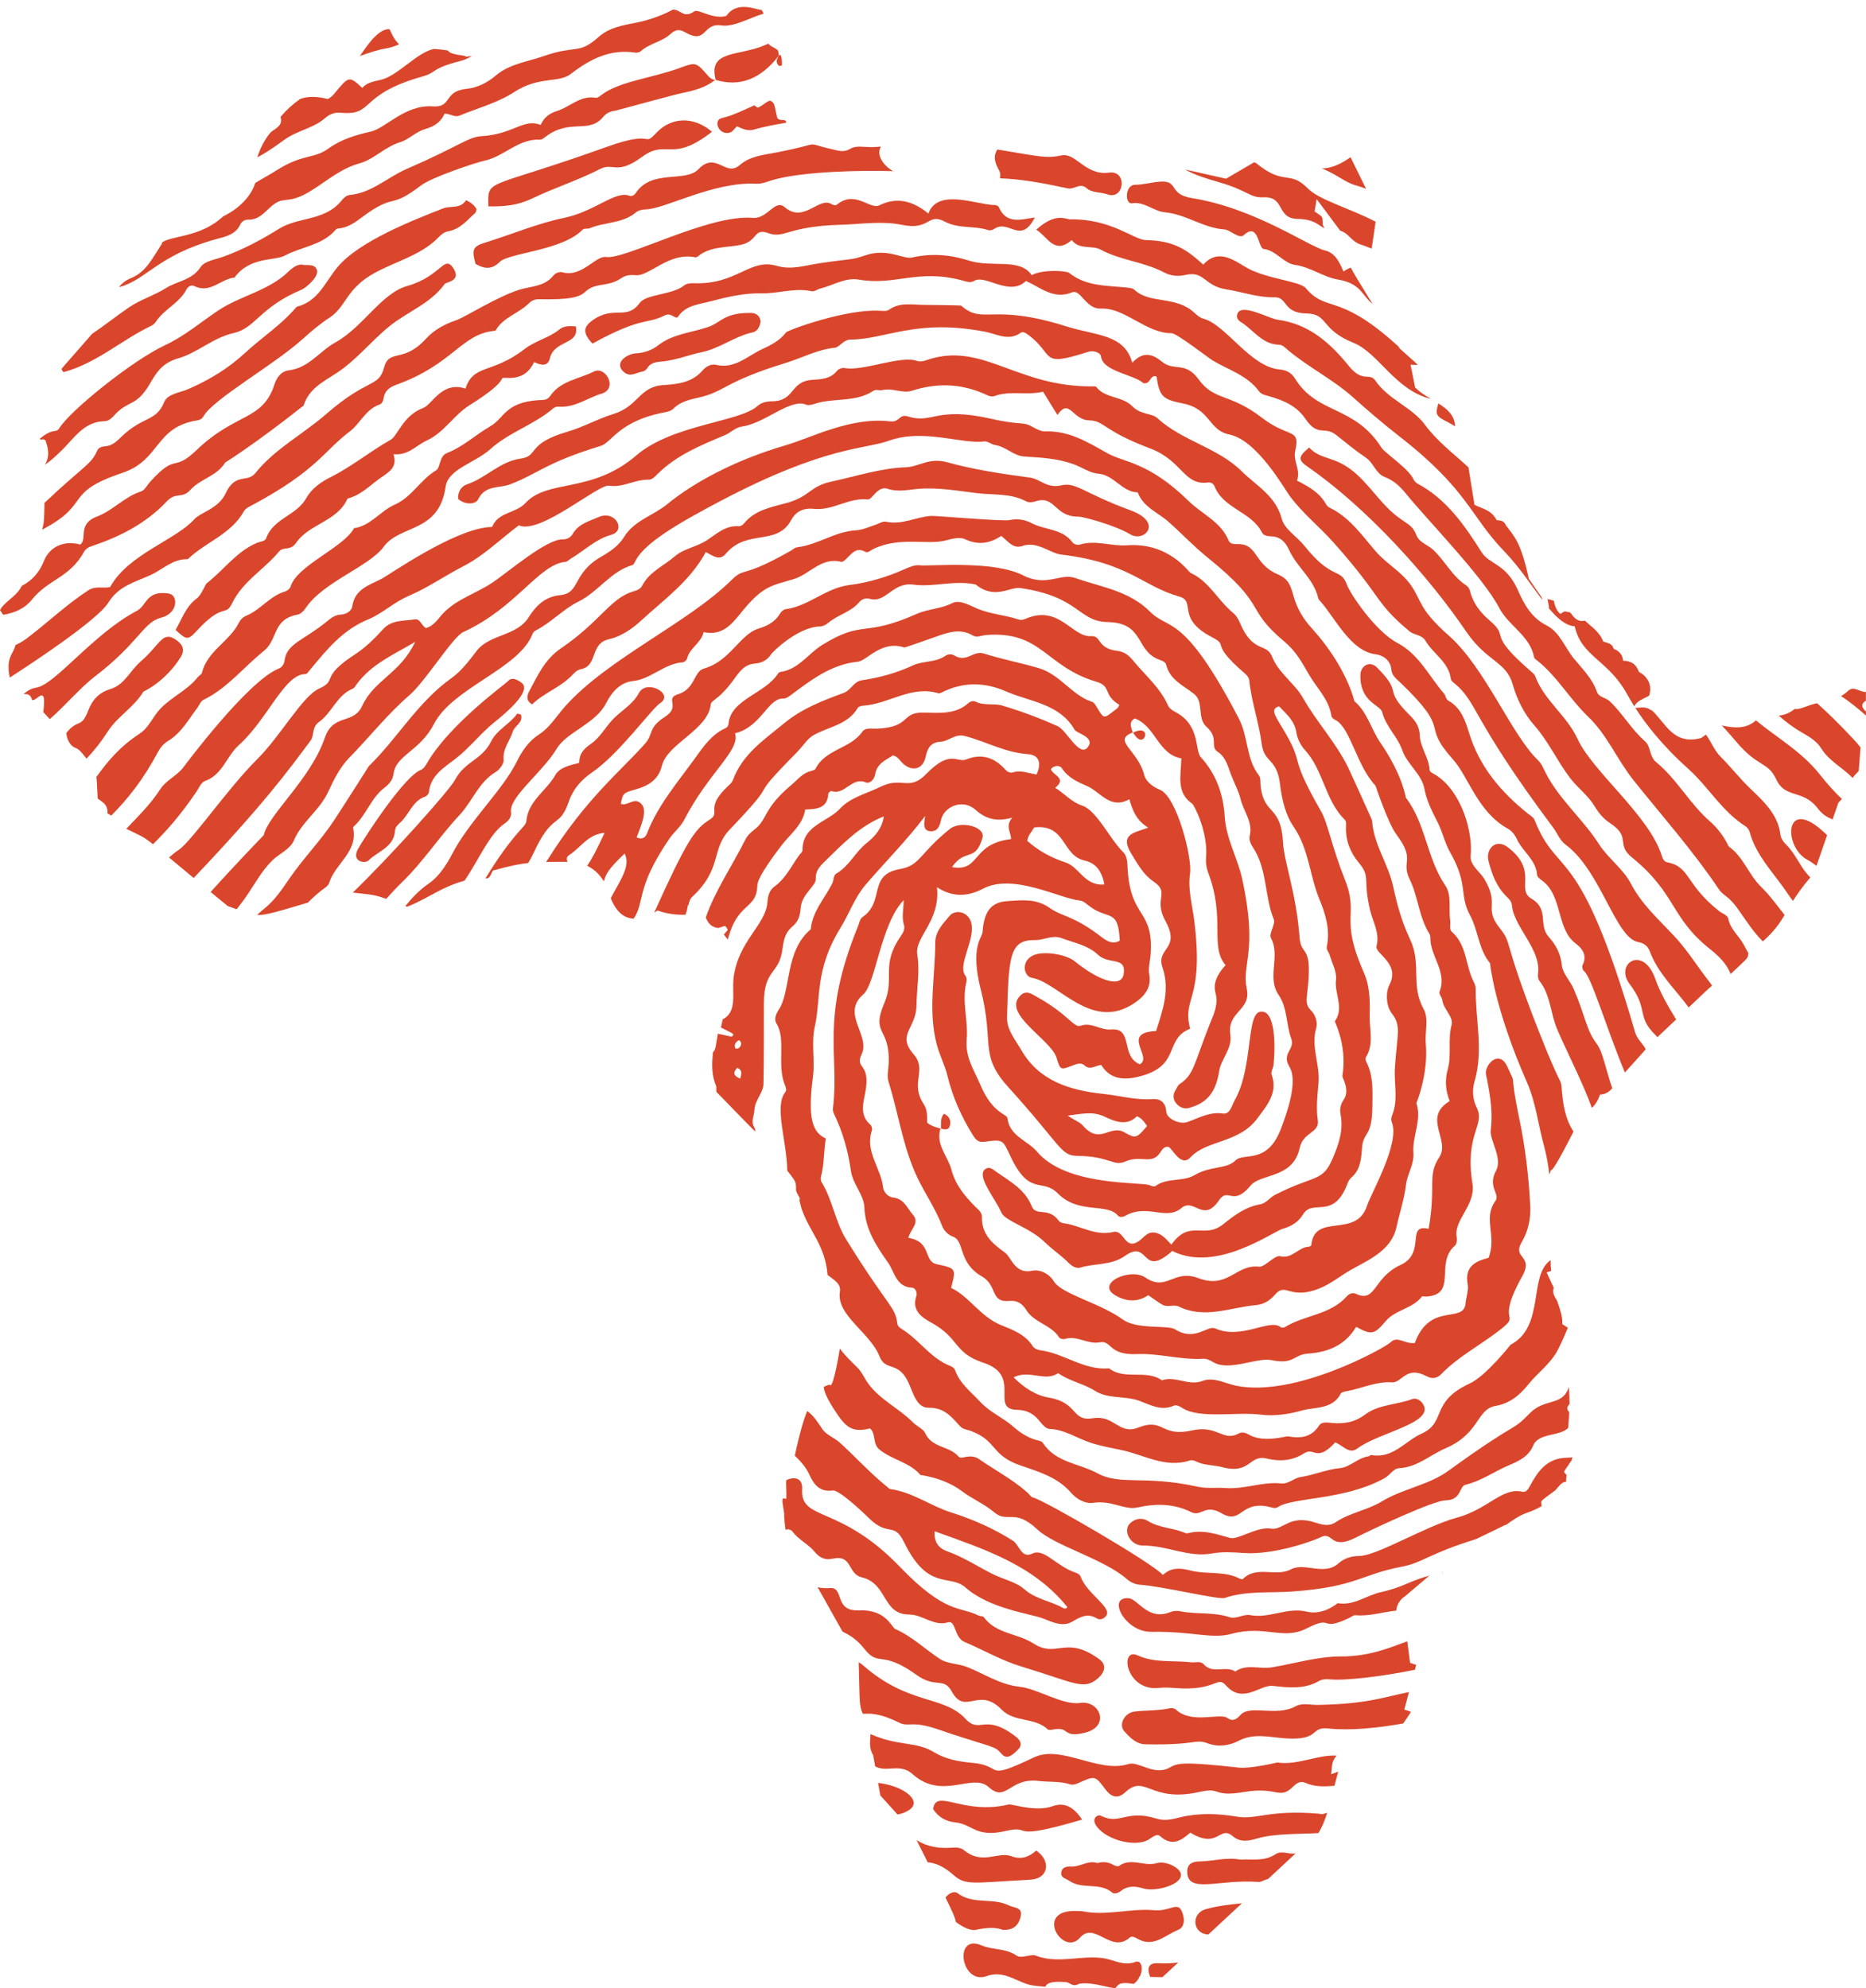 <?xml version="1.0" encoding="UTF-8" standalone="no"?><svg xmlns="http://www.w3.org/2000/svg" xmlns:xlink="http://www.w3.org/1999/xlink" fill="#d9462c" height="5017.5" preserveAspectRatio="xMidYMid meet" version="1" viewBox="181.0 174.7 4708.2 5017.5" width="4708.2" zoomAndPan="magnify"><g id="change1_1"><path d="m2180.5 4039.7c15.176 20.763 39.599 31.529 55.413 50.604 13.114 15.81 26.313 22.182 45.676 18.04 51.44-11.005 36.958 38.093 73.647 46.989 66.662 16.165 50.766 93.69 119.96 93.933 34.388 0.122 61.314 30.465 97.897 19.678 20.215-5.956 14.7 38.179 41.727 49.575 47.583 20.063 92.346 46.548 142.14 61.593 135.58 40.968 158.03 61.477 194.37 30.064 17.903-15.471 22.258-34.14 3.827-47.725-85.183-62.794-107.18-1.607-166.85-40.278-39.817-25.801-94.06-23.789-124.91-66.155-2.332-3.198-9.712-2.261-14.092-4.511-44.181-22.704-81.924-2.073-197.32-122.24-152.95-159.28-252.39-114.16-247.11-197.12 1.614-25.292-16.869-32.848-39.906-22.053-1.516 15.456 1.125 27.78 0.014 45.248-0.362 5.986-7.8-3.99-9.431 3.446-1.814 9.251 5.803 35.007 3.808 41.356 0.892 11.869 1.861 23.7 3.789 35.19 1.32-0.308 2.654-0.637 4.024-1.025 3.756-1.065 10.858 2.002 13.337 5.393z"/></g><g id="change1_2"><path d="m2452.3 4523.3c7.446 3.69 17.397 3.767 26.07 3.27 33.926-1.952 64.315 11.075 95.347 21.37 114.8 38.068 117.02 32.381 134.6 53.164 14.193 16.789 30.15 0.116 41.5-11.264 11.932-11.962 5.621-23.595-5.46-32.167-79.785-61.714-90.192-5.195-127.46-45.418-54.927-59.287-143.64-34.307-257.43-134.11-4.265-3.741-8.172-6.5-11.846-8.589 3.028 98.121 0.361 107.82 10.354 130.19 14.515-0.217 38.049-4.322 94.334 23.558z"/></g><g id="change1_3"><path d="m2407.5 4675.8c-3.643-0.605-7.292-1.17-10.936-1.736l5.672 31.818c18.389 20.445 32.482 36.031 43.345 47.998 7.327-1.231 14.881-3.581 22.691-7.479 45.22-22.572-1.176-60.706-60.772-70.601z"/></g><g id="change1_4"><path d="m2361.6 4335.5c38.094 48.181 41.364 0.897 132.23 66.292 48.545 34.93 67.696 3.816 88.864 42.087 34.119 61.674 67.356-14.564 125.56 45.332 31.924 32.857 83.668 18.664 116.29 49.838 2.647 2.529 9.92 1.135 14.797 0.228 41.56-7.73 21.639 22.755 79.663 8.075 64.508-16.322 36.832-82.33-12.697-75.01-43.887 6.493-106.45-35.777-153.05-40.876-49.858-5.455-89.224-33.015-133.08-50.097-22.634-8.82-48.181-7.304-67.56-19.971-37.677-24.624-70.286-56.843-112.25-75.33-10.361-4.567-22.947-50.421-93.269-47.431-62.53 2.656-35.103-59.302-72.121-56.265-11.911 0.976-22.105 0.105-31.057-2.134l62.906 112.08c16.184 7.863 35.089 18.294 54.768 43.184z"/></g><g id="change1_5"><path d="m2554.1 3022.2c-0.066 0.204-0.092 0.398-0.155 0.601 0.324 0.1 0.652 0.195 0.976 0.296l-0.821-0.897z"/></g><g id="change1_6"><path d="m3992.4 3568.4c-0.021 0.01-61.811 78.715-103.06 97.775-101.31 46.806-57.142 97.537-121.74 126.68-41.783 18.851-72.39 63.97-126.63 53.782-1.931-0.36-4.309 2.986-6.646 3.29-26.936 3.513-47.009 27.387-71.858 29.755-34.61 3.3-65.749 17.443-99.29 22.466-17.63 2.641-31.038 18.228-49.864 16.246-47.506-5.013-92.636 15.48-140.67 11.593-23.165-1.875-46.244 1.937-70.519-3.442-133.21-29.502-194.34-2.307-252.21-33.835-45.748-24.924-105.76-26.886-137.59-76.673-1.794-2.813-6.18-4.826-9.697-5.54-25.628-5.206-47.531-19.971-65.648-35.959-25.857-22.82-57.938-35.229-82.634-61.988-23.526-25.492-51.314-45.636-63.56-80.1-2.965-8.338-13.519-10.676-21.492-14.543-44.871-21.761-72.709-65.273-114.99-90.46-4.055-2.418-8.683-7.472-9.164-11.74-5.023-44.566-21.513-39.462-128.58-212.18-28.669-46.249-34.646-100.42-62.718-145.73-2.353-3.797-2.321-10.27-1.105-14.893 8.034-30.56 6.498-62.237 11.901-94.947-33.039-15.567-46.492-48.763-32.441-155.95 5.526-42.169-4.866-84.88 4.796-127.18 15.901-69.607-1.262-141.51 64.877-248.85 21.736-35.275 35.858-76.43 62.258-107.39 48.109-56.433 101.08-108.78 151.45-174.79-4.232 21.264-5.454 37.622 13.387 38.762 16.712 1.008 23.16-12.47 26.019-27.18 6.615-34.109 53.964-56.686 87.151-27.129 24.194 21.548 50.857 31.813 92.828 19.997-18.34 22.07-2.965 35.974-2.95 54.071-101.28 11.76-76.728 83.901-149.04 70.666 33.567-48.804 59.074-10.98 76.982-74.068 7.933-27.935-55.013-44.358-82.548-22.07-79.441 64.32-73.723 91.905-126.62 101.33-80.617 14.355-36.699 81.854-93.021 120.49-7.735 5.302-8.429 15.126-11.749 23.251-96.28 235.68-46.382 324.19-63.393 459.78-0.593 4.729 0.856 10.3 2.986 14.69 22.09 45.504 35.331 93.528 42.417 143.48 4.709 33.176 32.735 60.199 33.86 91.556 2.013 56.128 30.977 98.733 60.072 140.19 15.896 22.648 20.058 61.319 60.797 62.819 6.99 0.258 13.616 11.501 10.163 21.685-12.089 35.686 14.198 53.524 37.084 66.023 73.216 39.994 56.276 76.8 132.8 101.87 98.638 32.32 13.489 117.46 84.926 118.67 25.679 0.435 42.685 10.848 57.568 29.922 6.007 7.7 15.212 17.914 23.251 18.178 37.881 1.248 68.665 23.064 102.73 34.393 26.525 8.825 53.294 13.513 80.034 19.15 56.777 11.968 110.31 46.396 172.12 25.999 4.202-1.389 10.346-0.011 14.518 2.149 20.778 10.751 44.298 8.922 66.241 14.766 72.973 19.429 67.589-32.431 112.92-21.599 33.166 7.928 65.035 5.768 94.531-13.357 25.481-16.53 31.306 23.966 78.29-27.433 19.45 7.061 34.849 31.164 55.84 15.384 53.62-40.313 192.97-63.752 166.71-110.41-6.148-10.924-17.513-18.364-28.487-14.233-38.915 14.639-84.338 13.316-117.82 38.413-27.109 20.321-53.924 24.635-84.667 21.71-11.562-1.1-25.664-3.406-32.041 6.387-19.723 30.282-46.958 33.293-78.634 27.454-5.084-0.938-61.856 17.635-99.63-4.755-8.354-4.953-17.027-6.696-25.173-2.246-38.818 21.198-53.553-22.344-117-8.008-80.292 18.137-70.656-32.776-135.85-7.173-49.691 19.515-59.307-32.279-114.53-23.464-54.866 8.759-36.137-39.381-110.96-52.063-33.06-5.606-61.633-23.941-89.35-51.146 40.53-20.326 79.876 12.358 112.47-10.68 29.299 20.859 63.63 26.024 91.819 44.09 34.57 22.161 76.384 12.373 113.31 25.882 27.377 10.017 54.958 26.486 86.76 12.211 6.316-2.833 14.822 1.445 21.361 5.743 42.843 28.143 138.59 9.225 196.94 16.798 35.224 4.572 72.365-1.115 104.55-10.295 33.05-9.428 77.484-2.159 98.455-42.832 1.749-3.391 8.799-4.856 13.655-5.707 38.671-6.782 75.021-25.431 115.56-22.602 25.162 1.759 35.304-43.02 86.532-15.825 13.575 7.208 26.035 7.025 37.774-5.034 42.407-43.558 96.432-71.847 144.16-108.46 64.421-49.407-11.785-9.52 60.159-138.42 30.049-53.838-26.277-43.594-1.206-86.32 16.388-27.93 22.962-59.626 21.391-90.998-3.705-73.956-12.435-147.59-27.555-220.18-28.929-138.9-2.824-70.894-30.277-131.47-17.904-39.513-48.87-13.651-53.696 10.406-1.404 7 1.125 14.953 2.58 22.334 8.334 42.194 14.735 84.5 9.272 127.68-3.138 24.822 30.555 70.54 13.392 102.04-22.44 41.19 11.324 58.932-1.632 76.46-32.35 43.776 4.268 87.698-17.214 143.55-34.783 8.83-60.681 22.638-52.681 66.92 2.641 14.609-3.984 31.924-5.444 48.262-4.614 51.785-89.904-4.719-127.98 99.767-26.303 3.046-43.558-19.1-60.944-1.952-14.026 13.833-240.11 140.2-389.97 109.76-27.676-5.622-56.27-22.917-84.621-12.155-35.508 13.478-68.472-13.463-102.68-1.521-40.232-28.462-93.497 0.563-133.21-30.186-63.205 5.707-113.48-38.032-173.32-45.56-6.97-0.877-16.099-4.958-19.501-10.473-18.537-30.059-52.423-41.92-79.846-53.148-52.535-21.502-78.914-71.239-125.88-93.867 12.677-49.017 12.728-49.24-36.061-59.738-34.965-7.522-11.78-56.686-71.802-66.652 5.023-22.06 30.008-37.323 11.263-58.48-14.416-16.271-21.893-40.242-49.605-43.056-12.738-1.288-24.138-13.782-25.431-25.74-5.271-48.804-46.487-90.522-28.194-143.9 1.344-3.913-0.562-11.324-3.655-14-28.452-24.651-18.056-54.77-12.668-84.16 13.377-72.953-27.484-56.119-9.646-93.811 22.775-48.12-52.748-102.07 4.263-151.25 31.337-27.028 43.705-177.78 102.1-238.02-0.892 25.02-5.464 43.776 0.4 62.556 3.305 10.594-1.931 19.693-7.827 28.188-51.865 74.762-14.071 104.05-41.524 168.84-34.849 82.244 14.593 59.063 10.852 153.01-0.603 15.121-4.836 31.514-0.552 45.18 23.454 74.813 34.402 152.64 65.45 226.17 20.195 47.821 50.883 89.163 69.354 137.11 5.093 13.225 14.766 23.718 28.578 28.751 28.914 10.533 11.892 65.218 71.939 99.838 42.072 24.255 19.136 67.113 71.503 61.998 18.557-1.815 31.828 8.116 40.729 22.699 19.921 32.624 62.871 37.247 83.085 69.465 1.982 3.153 10.021 5.267 13.99 3.979 30.718-9.966 57.873 14.153 88.134 8.43 31.463-5.947 21.37 32.867 93.836 29.658 56.362-2.494 111.49 15.354 168.18 11.669 8.085-0.522 17.306 4.303 24.757 8.739 40.653 24.205 110.33-13.159 147.68-5.089 55.125 11.907 55.616-14.116 90.182-16.403 51.526-3.406 95.002-21.092 122.66-67.645 39.258 21.492 45.991 19.283 74.965-14.867 24.235-28.568 67.25-30.718 90.74-61.451 1.354-1.774 7.264 0.202 11.02-0.046 80.434-5.307 20.63-84.272 72.526-128.62 4.486-3.832 5.758-14.685 4.4-21.467-8.531-42.559 48.555-80.799 39.827-134.7-20.382-125.82 32.963-147.59 10.761-192.04-10.812-21.639-11.669-45.2-5.424-66.586 22.8-78.112 2.053-156.18 2.692-234.18 0.051-5.992-2.682-12.414-5.475-17.95-20.453-40.501-16.484-91.474-54.288-124.77-7.928-6.98-2.89-19.348-4.451-29.055-4.765-29.623 4.983-62.784-12.743-88.732-46.436-67.965-48.621-155.35-99.266-221.14 0 0-8.176-57.401-64.385-138.98-23.419-33.987-32.462-76.876-65.486-104.51 0 0-18.426-85.66-107.04-183.57-66.586-73.576-32.573-113.34-86.197-136.48-61.882-26.703-48.946-76.703-100.84-76.262-9.149 0.081-19.338 0.213-23.17-9.089-19.515-47.4-66.773-66.328-100.38-99.189-102.96-100.69-161.68-96.214-207.1-121.95-48.17-27.296-95.718-56.194-154.3-54.207-11.557 0.39-21.878-5.211-31.915-10.853-28.457-15.998-23.722-2.53-106.8-21.3-138.43-31.275-146.78 13.889-208.16-5.479-23.768-7.502-20.148 15.273-45.058 12.348-100.4-11.79-197.69 40.952-263.77 60.214-132.64 38.666-236.23 97.091-298.62 148.46-35.381 29.136-83.572 41.119-109.23 82.954-13.635 22.232-34.813 36.659-56.696 49.199-75.776 43.426-52.474 92.625-104.84 97.704-38.058 3.695-61.076 26.977-79.623 56.372-29.952 47.466-98.221 41.768-130.76 84.201-19.004 24.777-38.687 51.115-63.681 68.841-84.809 60.143-135.66 151.26-208.43 222.12 0 0-51.07 80.88-87.419 136.36-33.506 51.136-77.276 95.469-111.97 145.93-19.47 28.31-37.855 56.271-64.888 77.778-6.991 5.563-12.752 10.738-17.613 15.608 22.677 0.675 51.575-8.567 128-31.192 10.407-10.438 21.368-20.391 32.961-29.809 7.867-6.392 18.091-11.213 21.188-20.996 15.172-47.912 72.537-77.307 60.168-137.19-0.228-1.115 0.122-2.91 0.902-3.599 32.031-28.376 43.836-72.881 78.655-98.885 11.796-8.81 20.545-20.194 22.283-33.997 6.138-48.758 66.049-56.894 102.13-126.55 47.79-92.23 215.1-139.02 248.86-227.57 1.241-3.254 4.42-6.59 7.563-8.186 39.265-19.926 69.703-54.096 108.23-73.094 50.102-24.706 80.9-76.034 135.96-92.159 3.715-1.09 6.204-7.614 8.535-11.993 23.835-44.789 107.94-94.06 217.65-151.66 261.69-137.38 362.77-128.75 420.11-149.77 87.318-32 184.67 8.886 241.29 1.45 8.845-1.161 18.562 7.821 28.3 9.281 26.647 3.989 45.839 27.048 72.587 28.766 42.351 2.722 83.805 4.658 125.11 19.652 20.904 7.588 40.029 21.954 62.465 23.778 39.386 3.209 59.034 46.198 98.931 47.156 13.874 37.343 51.06 50.639 77.89 74.392 32.984 29.207 62.992 61.36 97.547 89.239 156.92 126.6 91.069 126.12 195.23 213.42 28.585 23.961 43.751 51.952 61.35 82.558 19.855 34.53 50.756 62.607 56.813 104.95 0.563 3.913 6.377 8.07 10.691 10.26 36.673 18.623 53.28 116.05 100.55 165.33 0 0 31.316 94.871 53.209 123.96 48.834 64.888 10.046 65.729 33.176 112.87 21.386 43.578 22.881 94.293 49.103 136.12 1.916 3.051 2.854 7.259 2.813 10.914-0.547 46.761 43.309 85.954 23.129 136.5-2.063 5.175 6.24 13.701 7.117 20.985 2.813 23.282 28.868 41.91 23.373 62.394-10.098 37.622 0.405 76.06-9.626 111.87-7.979 28.478-5.464 53.964 4.754 80.358-69.714 41.93 2.631 98.328-26.318 141.91-30.88 46.477-7.319 69.572-26.708 180.55-58.951-13.889-5.19 60.939-70.782 91.059-69.749 32.026-61.831 96.558-112.18 73.109-8.779-4.085-17.473-0.735-23.945 6.539-41.576 46.716-106.4 46.66-155.96 77.373-2.646 1.642-8.475 1.708-10.706-0.101-27.681-22.466-98.621 32.873-165.2 3.29-19.288-8.567-51.08 34.053-101.15 2.256-18.005-11.436-96.052 1.338-131.82-24.797-56.382-41.196-154.58-64.032-174.06-96.458-11.233-18.699-34.733-30.809-54.796-26.49-43.715 9.413-51.865-34.149-68.943-46.264-31.402-22.273-58.754-46.254-57.618-89.629 0.319-12.277-10.488-19.384-18.446-27.514-25.675-26.232-48.445-53.681-58.237-90.958-9.155-34.843-40.534-63.717-27.918-104.46-11.57-3.555-23.5-6.34-33.544-14.84-0.077-16.221 0.897-32.299-8.886-47.207-35.513-54.121 10.088-84.844-25.39-125.57-43.451-49.888 6.807-65.506 7.329-122.73 0.39-42.848 9.058-85.528 2.038-128.57-7.253-44.495 58.714-84.322 49.711-170.2 41.712 27.545 81.103 22.192 115.74 3.888 76.638-40.501 193.13 24.666 245.27 29.826 8.967 0.887 17.406 9.682 25.542 15.577 47.08 34.104 70.763 3.827 74.57 85.666-16.885 9.595-31.271 2.008-44.486-8.151-74.443-57.218-96.508-49.848-133.65-75.35-34.448-23.652-69.318-18.578-105.52-16.403-50.375 3.026-59.246 39.183-62.769 79.43-1.145 13.154-31.594 36.547-4.045 144.49 34.393 134.74-5.085 163.52 68.841 245.11 134.68 148.64 132.09 173.41 174.23 173.88 84.033 0.922 90.704 27.955 122.45 14 39.147-17.214 65.546 10.26 87.363-22.846 4.674-7.091 9.55-15.344 20.56-13.914 10.619 4.861 31.234 52.611 55.495 26.495 41.575-44.759 121.9-34.524 169.24-98.966 22.82-31.068 52.054-63.443 35.564-109.46-2.509-7.005 3.948-16.839 4.821-25.512 4.628-45.986 5.383-140.64-33.967-133.44-35.235 6.453-17.448 140.61-63.656 222.46-7.968 14.112-11.862 36.993-29.973 34.352-34.327-5.003-61.025 11.552-90.4 21.624-18.901 6.483-51.759-8.222-52.874-26.683-1.47-24.346-16.388-32.725-34.292-31.367-42.331 3.208-82.432-8.653-123.58-13.007-84.636-8.952-162.91-32.218-208.13-111.29-14.37-25.127-36.38-50.015-35.594-81.509 3.857-154.18 5.845-196.89 71.072-195.48 21.482 0.456 43-13.747 66.322-4.937 31.59 11.932 65.952 17.371 91.981 41.905 27.621 26.029 71.513 3.533 64.964 48.231-5.652 38.575-66.682 14.928-122.99-31.245-22.967-18.836-82.315-27.732-106.99-14.654-30.348 16.094-21.411 52.829-1.546 56.052 66.388 10.777 149.61 135.59 256.7 64.822 24.752-16.362 46.067-37.82 39.153-74.27-2.945-15.516 2.387-32.543 3.538-48.91 8.111-115.41-48.678-89.107-57.639-211.55-1.191-16.256 0.197-35.838-11.309-47.07-33.708-32.918-67.199-105.85-103.67-117.75-26.329-8.592-43.436-29.223-68.107-45.043 31.144-24.625-7.4-31.564-10.762-47.364 9.996-10.746 23.247-8.901 27.773-1.764 15.339 24.189 40.861 34.981 63.671 44.961 33.764 14.771 58.166 60.133 106.41 33.126 8.202 29.892 19.354 54.958 47.486 71.477-30.657 13.073-74.564 14.178-42.285 66.49 15.86 25.7 30.074 52.383 56.448 70.225 41.926 28.376-2.012 41.88 29.698 99.767 39.041 71.28-24.808 66.93-7.771 116.54 19.454 56.63 0.385 108.62-16.14 160.52-90.845 3.903-6.924 66.317-41.18 83.912-49.742-20.869-15.095-92.939-72.511-87.814-26.622 2.383-49.017-19.237-76.738-9.454-17.002 6.002-30.252-27.955-108.27-71.756-15.445-8.673-28.457-19.1-43.542-4.663-47.932 45.869 76.455 110.76 90.856 156.58 9.976 31.752 9.342 32.35 41.56 19.83 10.012-3.888 20.793-7.517 28.65-0.279 14.74 13.574 28.168 0.563 42.726-0.765 20.767 33.916 52.697 38.377 86.705 31.255 118.42-24.798 69.272-96.214 137.7-122.65-21.194-80.86 35.533-68.37 10.421-272.58-4.866-39.588-16.554-78.407-10.675-118.81 5.997-41.185-33.85-194.41-75.528-211.51-18.335-7.522-35.837-20.61-40.197-37.951-15.541-61.797-81.534-87.057-29.154-106.56-2.528-12.568-11.677-26.185 5.57-35.68 52.571 19.759 58.42 90.4 117.36 100.83-0.943 43.152-13.818 85.919 27.393 114.32 5.064 3.493 40.587 72.207 34.996 136.27-1.07 12.262 0.775 25.841 5.16 37.333 44.704 117.22 3.138 185.67 44.07 233.85-18.796 20.616-32.503 43.705-25.528 69.566 8.116 30.084-4.425 53.939-14.446 79.324-40.902 103.64-39.726 127.03-75.913 151.17-4.825 3.219-7.046 10.31-10.523 15.572-16.282 24.62 11.906 51.45 33.673 44.931 30.601-9.165 65.729-23.647 76.445-92.438 5.049-32.401 33.572-56.97 28.249-92.189-8.997-59.51 53.245-61.101 41.449-116.42-13.437-63.037 29.111-92.452-11.669-277.75-11.658-52.986-40.374-100.8-43.811-156.03-3.508-56.453-21.285-107.66-60.164-150.28-16.165-17.726-0.791-80.424-63.58-113.84-8.044-4.278-16.024-9.149-19.577-17.224-19.804-45.007-57.446-75.877-87.592-112.71-10.903-13.326-21.867-22.532-40.085-24.777-53.209-6.564-38.813-39.127-66.596-37.257-47.634 3.204-80.237-80.708-165.24-43.654-6.098 2.661-12.084 3.508-18.329 1.414-33.308-11.167-68.766-13.037-101.93-26.642-20.174-8.278-45.165-24.275-64.72-14.31-28.949 14.756-60.822 14.315-89.878 27.251-135.57 60.351-133.13 13.428-237.82 78.097-35.837 22.136-60.128 62.262-106.28 68.36-2.144 0.284-4.572 2.57-5.855 4.572-31.995 49.909-118.85 64.705-124.34 125.55-0.476 5.297-2.555 9.332-7.827 11.689-34.519 15.445-55.658 46.422-76.019 74.767-43.832 61.015-93.903 118.51-121.67 190.09-3.331 8.597-10.285 18.238-26.313 10.599 8.303-23.672 29.055-65.673 12.14-84.003-18.152-19.668-33.922 6.336-52.22-0.497 5.357-26.348 5.236-27.494 37.439-36.451 32.406-9.013 57.472-24.356 66.246-59.398 14.467-57.791 116.71-89.786 123.57-156.22 0.411-3.969 6.032-7.928 9.971-10.914 55.15-41.829 56.726-87.693 101.24-91.039 17.108-1.287 31.818-8.784 41.084-23.844 3.158-5.13 66.236-68.213 123-69.789 7-0.198 15.12-4.126 20.559-8.835 23.92-20.712 57.147-27.19 78.285-52.246 6.585-7.811 16.155-11.709 27.408-8.562 40.196 11.253 57.37-43.157 109.39-35.949 51.475 7.132 100.61-11.958 157.1-0.517 47.82 39.548 86.719 5.464 112.35 9.129 149.97 21.437 146.47 84.454 219.99 85.812 92.645 1.708 70.823 69.404 126.7 93.269 8.242 3.523 19.668 6.235 21.584 14.102 9.459 38.874 44.085 52.956 70.925 74.407 25.02 19.997 6.514 60.726 30.906 82.497 32.644 29.141 7.902 49.965 28.041 62.972 21.077 13.615 25.872 37.018 33.79 57.685 7.993 20.859 19.657 42.088 24.209 61.659 7.168 30.814 31.58 57.882 23.11 92.711-2.346 9.631 1.961 20.2 7.705 28.761 36.892 54.998 29.147 122.99 52.849 181.88 5.206 12.931-13.098 36.44-7.006 47.684 24.671 45.504-10.999 99.164 19.161 143.05 22.983 33.445 18.705 74.499 32.011 110.6 10.437 28.315-25.735 36.365-4.243 71.731 22.03 36.253-7.096 117.92-22.217 157.03-34.925 90.334-93.177 57.462-114.36 78.858-21.782 22.01-62.992 13.25-102.41 36.557-30.733 18.167-69.901 5.728-99.524 28.112-2.752 2.078-10.026-0.319-14.487-2.271-20.98-9.17-209.06 3.984-284.06-84.55-24.28-28.66-69.313-38.95-74.829-84.748-0.36-2.996-4.496-6.23-7.623-8.095-30.191-18.005-46.696-43.421-60.995-76.881-15.998-37.434-38.098-68.629-34.109-113.96 4.131-46.954-12.444-94.871-1.206-142.73 1.51-6.422 1.55-13.052-2.348-18.223-19.176-25.452 21.838-85.797 16.261-127.14-4.689-34.737-41.18-40.749-55.292-24.093-17.032 20.104-36.815 39.675-36.791 68.522 0.076 84.93-18.598 169.47 3.412 255.22 7.229 28.143 20.726 53.001 27.215 79.78 13.134 54.228 35.083 103.38 64.189 150.26 7.365 11.861 13.975 19.181 29.688 16.991 48.115-6.711 45.606-4.927 65.952 38.022 47.862 101.03 79.289 52.251 119.01 92.458 52.641 53.285 124.19 22.922 151.55 55.89 3.807 4.582 12.267 4.06 17.939 0.775 55.536-32.147 103.36 12.88 141.97-19.708 32.502-27.428 54.912 39.432 95.256-19.962 23.312-34.322 34.058 17.787 79.329-36.704 26.444-31.833 106.95-16.915 124.04-95.053 9.068-41.464 50.618-37.171 45.676-70.534-4.684-31.615-0.685-63.621 1.87-94.05 3.919-46.619-19.56-90.74-5.915-137.71 3.898-13.408-0.598-32.873-13.635-45.509-10.989-10.65-11.552-22.273-9.641-37.627 16.692-133.99-14.705-94.956-18.486-145.03-8.663-114.77-39.249-191.14-41.824-239.92-5.058-95.829-46.791-67.914-56.423-140.67-1.318-9.961 0.756-22.582-4.572-29.446-32.69-42.118-26.303-96.817-50.583-143.4-140.07-268.7-176.37-221.32-223.76-269.29-52.439-53.082-123.53-62.303-188.74-85.179-38.26-13.423-72.384 23.571-131.77-6.813-76.283-39.036-236.79-22.172-261.1-25.411-12.612-1.678-27.246 5.053-39.761 10.619-43.77 19.475-91.379 33.486-136.52 39.041-61.112 7.522-103.53 53.701-162.02 61.172-5.257 0.669-11.289 6.554-14.3 11.603-12.622 21.168-32.593 30.87-54.81 37.688-45.408 13.935-71.619 82.502-136.41 100.32-26.804 7.37-21.7 51.247-65.334 64.837-35.746 11.131 7.72 30.48-33.045 56.838-44.444 28.736-28.041 42.381-50.603 68-60.245 68.416-148.97 137.84-246.19 293.57-1.069 1.711-2.269 3.334-3.525 4.919 15.692-0.304 33.021-0.217 54.029-0.237-0.365-1.388-0.791-2.813-1.34-4.317-1.729-4.739 1.145-10.047 5.794-12.961 29.04-18.213 46.862-52.555 89.223-55.82-13.733 28.134-26.484 57.19-43.919 83.094 15.831 8.12 30.346 19.873 42.052 39.567 4.277-16.794 9.459-29.864 52.334-70.4 15.992 30.95-10.436 65.974-34.978 112.68 14.103 35.085 33.855 50.683 57.788 51.665 29.593-44.111 3.639-75.091 90.273-202.15 11.34-16.626 27.86-29.005 37.257-47.299 61.425-119.56 142.27-175.49 128.22-218.46 65.978-15.643 83.456-89.822 121.86-87.495 5.5 0.33 12.018-3.716 16.885-7.34 52.058-38.767 103.24-79.065 171.39-85.807 22.374-2.22 59.524-55.191 117.23-35.827 1.364 0.456 80.673-27.631 82.026-28.107 29.953-10.584 59.641-20.544 90.582-2.18 10.508 6.235 21.847-0.304 32.902-1.176 141.55-11.157 149.81 79.704 278.87 117.83 39.046 11.537 15.805 33.029 57.872 58.273-2.819 9.372-9.124 11.704-13.894 15.475-25.309 20.012-25.213 19.885-42.599-9.002-3.158-5.256-7.006-12.267-12.019-13.899-51.977-16.915-80.236-69.049-135-85.23-45.514-13.448-92.179-22.126-137.35-36.512-29.004-9.235-43.304 24.311-75.907 4.446-6.783-4.131-15.927-3.234-21.903 0.978-24.858 17.523-56.332 12.257-82.051 24.255-41.307 19.278-84.352 31.002-129.02 37.591-20.788 3.067-26.987 24.929-45.727 31.853-52.742 19.485-104.78 39.173-149.82 76.313-50.69 41.799-105.53 78.047-129.57 143.4-2.047 5.566-7.061 10.402-11.582 14.624-61.776 57.659-16.91 66.505-47.486 85.762-37.14 23.383-57.15 51.995-139.57 234.19 2.872-1.608 5.768-3.301 8.704-5.134 23.423 8.696 46.843 11.119 70.095 10.713 1.217-3.256 2.381-6.54 3.463-9.865l2.804-14.452 1.361 0.054c0.59-2.289 1.22-4.551 1.748-6.883 1.08-4.75 3.457-10.042 6.919-13.276 78.534-73.241 46.578-119.36 95.54-170.67 143.32-150.19 28.016-51.724 170.16-195.69 14.143-14.325 25.289-33.582 42.072-42.924 38.053-21.178 85.843-25.801 110.89-68.558 1.967-3.356 8.886-5.034 13.646-5.343 64.228-4.152 121.26-51.998 189.6-31.331 2.119 0.638 5.155-0.375 7.319-1.485 54.06-27.748 108.98-27.079 163.65-3.123 60.681 26.592 134.36 30.312 172.88 96.858 5.419 9.357 52.687 18.248 33.085 43.806-20.94 27.307-53.117-42.589-75.604-52.737-45.585-20.57-92.813-38.311-140.79-52.408-20.783-6.108-45.068 1.019-66.515-9.621-5.607-2.778-13.073-1.206-17.914 3.163-33.576 30.302-74.894 24.742-114.7 24.306-56.762-0.618-29.719 37.237-117.6 40.648-12.52 0.487-28.153-3.341-35.807 7.684-29.973 43.183-93.188 43.745-117.94 93.36-2.114 4.233-11.02 5.307-16.935 7.375-18.304 6.397-29.426 21.29-43.492 33.055-73.09 61.122-59.86 87.338-94.278 113.49-9.164 6.965-17.452 14.888-22.602 25.198-32.76 65.57-75.183 126.7-99.692 196.09 5.213 13.786 13.526 24.725 31.547 26.827 21.171-6.548 15.892-8.04 24.123 4.535l-9.976 11.972 9.747 12.551c1.953-6.729 3.979-13.437 6.26-20.068 24.909-72.425 67.143-59.398 68.436-116.59 0.497-22.055 47.932-83.699 61.299-101.3 21.462-28.254 53.523-50.978 59.474-90.283 28.96-0.811 56.043-2.62 58.197-39.472 0.151-2.656 6.168-7.73 7.821-7.132 33.562 12.1 51.364-36.745 86.846-21.72 10.169 4.309 21.554-8.029 23.48-20.022 4.506-28.092 27.322-36.374 45.185-48.292 13.29 3.761 17.574 13.808 24.888 20.519 23.424 21.492 50.715 15.034 57.28-16.292 4.896-23.383 13.64-37.221 37.906-38.575 21.005-1.166 35.853-20.859 60.842-14.472 53.28 13.615 101.85 41.87 158.63 45.676 29.538 1.982 35.828 22.77 22.674 51.349-19.557-2.413-38.723-11.821-59.318-5.272-8.262 2.626-14.872-1.876-20.093-7.624-27.342-30.09-59.444-40.602-98.363-24.904-22.552 9.089-39.827-26.181-100.14 36.142-44.333 45.808-60.787 5.54-115.98 32.852-34.839 17.24-75.538 26.44-102.2 55.216-31.884 34.418-94.789 41.586-94.566 104.98 0.015 4.126-5.343 8.318-8.313 12.399-19.89 27.332-34.003 58.936-62.931 79.552-11.542 8.222-16.176 23.17-16.987 37.064-3.503 60.017-73.966 98.612-85.564 192.97-4.71 38.357 10.032 83.521-25.994 104.02-0.588 0.335-1.057 0.777-1.614 1.14-1.143 5.408-2.553 12.009-4.335 20.112 36.11 18.485 34.171 15.619 27.207 23.217l-35.007-7.618c-6.093 33.301-4.56 38.425-12.251 47.075-3.068 28.698-4.1 57.28 8.253 85.789 0 0-0.009 5.076 0.129 13.688 50.186 51.929 80.2 82.454 97.986 100.46 0.288-3.767-0.276-7.539-2.611-11.309-8.703-14.061 0.193-28.736 0.761-42.914 1.033-25.71 22.394-42.706 22.866-66.19 1.363-67.701 0.69-135.44 0.953-203.17 0.344-89.31 39.173-70.971 47.126-138.6 8.339-70.93 41.292-41.089 45.966-103.27 2.534-33.688 39.188-55.008 37.936-72.405-1.343-18.71 10.113-31.615 21.492-42.691 45.464-44.262 89.25-91.079 150.21-114.82-4.157 29.187-21.193 49.716-43.796 67.584-28.305 22.374-43.593 57.837-76.024 76.668-7.746 4.491-6.144 16.221-9.879 23.824-18.964 38.57-50.594 71.133-54.654 116.72-66.079 55.282-49.397 155.48-80.616 202.72-7.143 10.807-12.941 24.225-5.713 35.746 24.595 39.203-0.127 103.89 21.285 155.3 2.494 5.987 5.013 11.948 0.415 17.726-28.284 35.55 4.831 126.15 5.208 197.44 23.163 29.358 21.672 29.136 22.302 45.497-2.359 9.977 13.966 25.031 8.161 28.478l6.167 24.487h0.364c19.608 56.188 58.818 90.382 64.747 164.84 19.204 14.9 34.3 22.931 31.125 42.944-9.317 58.724 76.379 102.94 99.772 162.21 15.821 40.09 46.802 10.792 72.608 65.374 12.003 25.385 20.778 65.252 51.354 64.792 40.881-0.619 58.013 23.717 79.948 46.999 7.456 7.918 18.015 8.146 27.326 11.694 67.038 25.548 49.169 60.767 124.38 86.821 45.722 15.841 93.426 29.238 127.63 68.704 13.833 15.957 35.113 28.832 56.6 25.664 46.65-6.884 78.564 19.044 110.92 11.836 46.467-10.346 92.153-10.117 135.89 11.638 25.512 12.698 34.647-21.624 76.126 2.687 50.665 29.689 46.994-30.013 116.4-16.96 8.647 1.627 18.583 6.777 25.897 1.799 37.384-25.426 168.05-16.915 269.42-73.14 13.519-7.497 22.272-24.524 36.886-25.264 45.661-2.317 77.718-33.253 116.43-49.864 87.658-37.611 78.27-98.799 126.62-107.19 35.908-6.235 61.208-27.155 82.888-54.385 24.082-30.247 56.656-52.018 75.238-88.646 8.996-17.728 16.787-35.958 24.48-54.251-4.632-3.112-9.377-6.1-14.016-9.175 1.27-18.319-6.167-38.272-12.877-58.224-7.619-12.152-13.604-23.943-8.525-32.83l-18.139-39.542 11.428-3.628c-0.902-9.355-1.504-18.535-1.374-27.312-56.594 38.709-13.405 167.82-101.09 213.54zm-1024.5-575.7c26.764 12.683 56.58 24.772 81.869-1.044 14.011 6.346 19.288 16.119 25.492 24.742-26.748 31.321-28.163 32.38-58.227 15.486-35.199-19.779-60.751 32.74-103.18-16.048-9.089-10.452-22.653-13.98-38.691-25.73 35.538-4.446 62.981-11.507 92.736 2.595zm-177.51-729.79c80.956-9.494 69.202 70.565 127.04 83.506 28.305 6.336 43.715 26.1 49.954 60.381-50.329 4.496-62.591-44.161-97.897-55.55-35.178-11.344-68.547-29.299-96.609-54.623 2.271-14.457 11.613-23.216 17.513-33.714zm-745.55 536.97c12.961 5.049 3.021 25.061-8.222 20.737-4.481-9.666 0.653-15.597 8.222-20.737zm3.68 96.888c-17.833-7.497-18.208-15.775-7.38-27.19 12.962 5.211 11.487 14.274 7.38 27.19z"/></g><g id="change1_7"><path d="m2222.7 3895.2c11.785 26.561 26.91 45.656 59.626 40.982 16.464-2.352 83.795 62.536 88.798 67.6 51.81 52.438 64.35 8.703 91.186 63.382 61.379 125.06 114.28 77.966 155.36 114.29 60.666 53.644 163.58 65.531 195.36 77.829 21.857 8.455 48.697 22.223 72.988 8.187 20.818-12.034 38.682-22.917 62.526-8.384 8.035 4.896 17.782 1.226 23.55-6.701 15.654-21.507-49.113-55.08-65.05-99.965-1.369-3.853-7.223-7.193-11.694-8.683-51.035-16.976-79.436-63.124-110.06-48.16-26.997 13.19-32.953-22.602-48.099-32.289-48.687-31.134-102.67-54.74-156.07-71.569-52.808-16.646-97.881-51.562-153.47-59.033-3.265-0.436-6.199-4.015-9.098-6.362-42.169-34.145-78.64-74.484-118.7-110.95-14.133-12.865-33.435-18.578-43.918-34.16-11.678-17.363-22.805-35.014-38.231-45.515-7.945 18.782-18.208 52.139-31.318 112.58 15.34 14.859 29.003 30.437 36.318 46.92zm316.57 143.93c125.04 45.327 248.17 84.104 334.49 190.91-0.608 4.623-6.675 4.958-10.69 2.657-31.205-17.873-68.198-21.624-97.248-47.126-21.746-19.09-53.787-25.091-80.612-38.676-37.961-19.227-73.723-42.832-114.33-57.244-18.912-6.712-34.033-20.656-31.61-50.522z"/></g><g id="change1_8"><path d="m3039.5 2023.3 0.113-0.16c-0.278 0.101-0.504 0.204-0.776 0.305 0.04 0.194 0.09 0.39 0.126 0.583l0.537-0.729z"/></g><g id="change1_9"><path d="M3039.6 2023.1L3039.6 2023.1z"/></g><g id="change1_10"><path d="m4061.9 2772.8c-91.662-234.12-63.686-213.94-97.101-256.21-40.931-51.78 0.598-57.036-37.936-122.64-11.902-20.256-37.779-35.432-35.148-60.584 5.9-56.331-21.7-162.41-90.228-204.1-5.454-3.315-13.26-5.85-13.549-12.074-1.445-30.951-23.586-55.91-24.62-86.572-0.684-20.392-9.332-34.996-23.727-49.301-73.809-73.358-14.234-51.926-84.738-122.52-17.098-17.113-41.079-4.881-41.434 20.19-0.968 68.203 50.523 74.498 55.202 93.213 9.053 36.212 38.554 61.299 50.517 95.788 12.536 36.142 48.773 59.565 55.911 97.648 5.9 31.508 20.2 58.186 34.124 85.97 11.79 23.525 17.29 50.381 30.236 73.104 47.653 83.658 22.608 107.98 50.78 160.05 20.904 38.626 21.204 85.529 50.33 120.61 0 0 10.021 111.43 93.117 300.54 22.856 52.023 28.275 106.41 42.646 158.89 6.659 24.315 11.091 49.121 13.935 74.196l3.771-10.624c6.622 0 35.334-54.811 57.206-97.96-21.685-33.456-26.456-69.175-29.728-107.56-2.585-30.333 1.982 7.152-59.565-150.06z"/></g><g id="change1_11"><path d="m3403.6 4622.7s-67.215 16.059-95.996 12.916c-140.46-15.338-154.69-11.978-175.31-0.182-38.798 22.187-78.777-16.997-103.91-8.901-75.817 24.418-169.34-49.716-238.47-16.798-129.15 61.497-74.27 20.951-155.53 13.778-34.135-3.016-67.493-8.998-97.542-27.266-45.257-27.506-87.914-13.779-159.41-45.196-0.766 17.712-4.227 35.345 6.665 53.101l5.047 28.309c29.344 16.3 62.725-8.953 94.193 19.332 75.487 67.848 151.3-4.354 192.18 32.847 44.708 40.684 52.337-24.726 126.28-15.404 26.155 3.3 53.001 0.036 78.756 8.384 7.37 2.387 14.705-0.061 21.908-3.295 41.586-18.679 41.636-18.557 67.194 15.643 15.597 20.874 31.706 25.086 50.704 7.639 51.064-46.888 62.126 27.808 188.14-0.842 55.764-12.672 30.419 14.086 112.02 0.294 85.007-14.37 87.805 21.133 123.32-13.58 8.556-8.364 18.066-15.202 30.338-9.687 24.2 10.876 49.003 9.784 73.867 7.72 3.001-11.843 6.127-23.838 9.597-35.824l-17.957 6.71c2.593-15.731-0.701-31.298 13.898-47.014-49.54-2.816-98.035 25.07-149.98 17.317z"/></g><g id="change1_12"><path d="m4040.9 3925.4c-4.588 8.445-9.428 16.266-19.718 13.868-49.555-11.552-86.598 44.683-164.44 65.577-78.747 21.133-201.69 96.559-246.67 96.701-20.24 0.066-37.855 6.119-52.185 18.852-35.965 31.965-85.204-3.579-119.48 14.735-38.469 20.55-86.213-10.518-121.09 24.174-1.227 1.221-5.302 0.902-7.279-0.147-39.609-21.041-84.515-10.29-125.65-21.092-24.924-6.544-48.18-8.344-69.232 11.324-25.811-29.785-299.72-189.04-327.93-195.59-5.287-1.227-9.17-8.243-13.859-12.399-37.53-33.294-82.056-56.504-122.94-84.971-8.479-5.905-18.876-6.818-29.227-5.632-7.401 0.846-16.789 5.607-21.873-0.4-22.714-26.825-67.082-21.508-83.668-58.521-5.14-11.471-21.447-17.63-30.678-27.058-35.802-36.562-84.941-57.736-114.87-100.63-8.627-12.369-14.649-27.155-25.143-37.505-16.21-15.993-31.929-31.032-44.978-48.762-7.062 44.3-19.369 104.38-25.452 90.991 0 0-7.468 1.616-15.319 6.234 1.89 8.602 1.799 21.431 37.418 72.93 23.003 33.258 41.079 40.871 79.639 31.519 15.48 13.706 5.753 38.499 23.54 53.168 31.838 26.252 76.049 31.833 103.79 64.371 0 0 59.337 6.752 103.93 40.455 25.857 19.546 56.63 32.203 81.817 53.544 34.145 28.923 50.695-11.467 109.06 43.415 44.652 41.986 167.13 73.56 226.4 125.69 8.12 7.142 20.154 12.916 30.758 13.626 58.359 3.913 200.41 38.626 215.28 33.587 55.541-18.816 113.67-12.181 170.66-16.282 162.75-11.709 172.71-43.102 277.17-62.835 51.818-9.786 66.966-32.582 186.46-69.403 15.979-7.724 39.35-18.821 73.846-35.775l1.817 0.013c17.012-12.015 33.78-24.262 53.813-31.032 12.805-4.329 24.972-9.848 36.394-16.65-2.553-16.52-5.803-8.925 34.22-39.757 8.525-8.889 15.781-21.767 27.026-21.223l1.452-17.775c-8.948-9.915-10.59-1.6 12.697-36.64 0.837-3.198 1.544-5.779 2.151-7.966-3.889 0.875-8.056 1.38-12.586 1.391-51.516 0.122-74.387 33.754-95.094 71.883z"/></g><g id="change1_13"><path d="m1454.6 2252.7c8.972-6.072 17.721-15.906 15.759-28.64-5.738-37.221 79.805-100.56 115.2-159.75 25.446-42.554 98.55-63.119 124.62-114.77 12.662-25.096 33.577-52.545 67.66-56.103 46.213-4.831 79.045-44.186 125.8-47.253 3.999-0.259 10.112-5.561 11.03-9.504 6.347-27.296 35.498-38.904 41.697-66.728 49.281 10.559 73.024-22.699 97.785-53.062 54.664-67.022 77.951-64.553 130.54-81.078 40.156-12.622 69.115-55.89 118.89-43.223 4.005 1.019 10.817-5.702 15.181-9.986 12.663-12.429 23.617-27.286 45.104-15.526 7.42 4.06 13.787-3.584 20.494-6.823 67.3-32.502 137.3-9.19 183.2-21.781 15.491-4.248 35.397-9.149 48.246-3.067 33.623 15.922 63.079 10.752 91.606-8.293 17.306 13.803 29.608 33.663 53.727 25.289 36.83-12.794 69.794 18.578 96.787 21.771 171.68 20.322 203.8 79.147 298.6 106.06 43.735 12.419-9.555 54.74 82.786 102.68 44.87 23.297-9.342 11.917 81.595 90.461 5.819 5.023 11.324 10.812 12.155 18.649 5.703 53.939 24.285 105.34 31.19 158.9 6.655 51.638 38.356 34.641 46.584 103.68 4.45 37.338 13.555 76.526 34.373 106.8 38.504 55.977 40.141 123.06 64.944 182.83 15.643 37.708 27.631 77.712 18.456 120.41-1.323 6.158 5.54 13.798 7.654 21.031 5.982 20.473 18.162 41.951 15.668 61.471-4.506 35.26 21.543 71.047-2.945 105.02 18.918 44.161 26.693 89.776 19.155 137.72-0.796 5.069 20.367 35.949 2.58 61.127-7.877 11.152-9.494 24.265-7.208 36.35 7.406 39.112-4.03 72.983-19.136 108.88-26.612 63.25-43.841 41.434-146.09 93.735-13.443 6.878-22.293 21.356-38.052 24.088-36.289 6.285-64.736 27.489-92.072 49.615-49.468 40.04-84.51-13.914-131.56 51.952-11.486-11.39-20.651-24.853-38.022-29.424-22.49-5.901-31.031 12.216-45.164 21.289-35.594 22.856-35.245-30.46-63.702-23.677-41.738 9.945-76.566-12.14-114.33-20.317-8.658-1.875-18.045-1.054-23.839-9.002-25.041-34.373-56.919-9.216-67.265-35.524-16.875-42.908-55.359-62.951-89.863-87.328-8.197-5.789-16.723-14.097-27.139-6.823-24.367 17.016 23.884 72.45 40.368 109.97 9.717 22.116 70.697 36.557 110.18 75.355 17.954 17.64 40.298 32.274 58.719 50.872 7.796 7.872 18.882 16.033 30.47 12.566 37.12-11.111 78.944-5.479 112.17-29.207 63.028-45.007 39.832 58.693 119.73-12.748 110.66 56.448 252.93-48.667 279.34-56.138 21.721-6.144 39.047-17.113 50.857-36.562 24.519-40.37 77.55 17.335 112.79-79.77 7.355-20.25 31.604-14.665 35.396-84.241 2.55-46.746 25.649-26.82 26.409-107.73 0.365-39.061 3.097-77.251-15.506-113.35-1.592-3.087-2.428-8.455-0.821-11.01 20.458-32.532 8.921-69.105 9.565-102.86 0.694-36.365 1.47-74.058-14.766-110.88-62.531-141.85-11.03-142.03-47.841-234.69-34.079-85.792-42.873-142.44-60.524-173.12-87.469-152.03-35.477-108.64-99.483-213.42-19.221-31.468-26.733-44.784-5.971-50.608 18.02 19.166 39.011 35.655 43.598 65.896 2.342 15.461 10.544 32.315 21.183 43.847 47.42 51.379 50.857 127.6 101.42 176.98 3.518 3.432 2.793 12.084 2.615 18.269-0.978 34.509 10.827 63.94 32.807 90.308 30.068 36.066 9.119 39.984 28.005 119.34 7.076 29.745 24.914 57.3 16.216 90.314-5.049 19.156 60.392 43.558 32.888 97.075-11.167 21.726-8.08 55.358 5.688 72.948 25.142 32.127 13.093 52.859 7.73 137.54-2.524 39.837 9.139 80.622-6.98 119.6-2.474 5.981-2.788 12.419-0.4 18.522 20.484 52.362-53.467 180.06-62.475 208.55-27.195 86.01-132.88 16.656-141.14 100.73-0.152 1.515-3.959 3.761-6.123 3.832-26.242 0.851-42.087 31.574-72.496 23.9-13.25-3.345-39.05 27.996-52.646 26.47-60.082-6.752-77.742 57.477-153.93 28.797-62.86-23.662-78.858 35.503-133.39-1.45-38.717-26.237-129.27 15.881-73.526 46.34 27.864 15.227 55.05 15.602 80.962-1.734 13.047 8.891 23.997 17.488 35.99 24.214 12.703 7.127 28.559-1.586 40.851 4.426 65.708 32.142 129.9 2.114 194.6-3.559 19.663-1.723 35.625-11.77 48.581-26.8 27.698-32.137 36.162 15.126 112.12-15.526 30.286-12.221 54.897-33.617 82.715-48.88 44.146-24.219 99.164-48.611 111.37-105.84 7.593-35.605 19.703-70.327 23.92-106.58 3.213-27.636 20.97-51.455 18.72-80.632-3.249-42.113 21.913-82.72 7.533-125.69 0 0 30.718-72.679 23.672-150.31-2.671-29.416 8.521-61.73-5.743-87.698-33.409-60.817-3.867-112.49-34.083-175.78-20.358-42.645-32.756-87.718-42.326-132.34-12.393-57.776-49.721-106.74-53.254-166.79-0.142-2.403-59.033-131.25-59.916-133.05-31.24-63.945-79.73-115.12-114.3-176.2-21.157-37.379-61.684-62.566-78.508-105.05-13.793-34.824-48.226-6.975-80.749-84.824-3.802-9.094-9.489-18.649-16.96-24.747-38.327-31.28-60.432-79.785-107.84-101.37-5.064-2.306-54.492-77.16-159.94-69.49-40.349 2.935-79.892-14.31-120.14-1.536-4.876 1.546-14.37-1.429-17.35-5.505-25.715-35.204-69.775-31.063-103.52-48.926-16.433-8.698-36.136-12.059-55.408-7.644-16.698 3.827-186.3-11.345-198.19-10.544-38.26 2.575-74.017 23.667-114.14 14.558-7.401-1.678-16.642 4.674-25.021 7.375-16.758 5.398-32.628 13.423-50.79 14.452-52.489 2.98-96.219 36.77-148.02 42.736-5.758 0.659-10.979 5.951-16.464 9.068-127.97 72.684-113.19 38.392-149.85 74.438-110.14 108.31-312.3 197.82-419.53 318.58-20.996 23.647-37.956 52.712-65.394 70.347-26.718 17.174-42.822 41.96-56.499 69.308-36.548 73.094-119.08 148.47-163.25 233.37-14.264 27.413-33.425 56.453-58.177 73.383-23.375 15.988-42.143 35.825-59.312 56.965 1.518 0.558 2.99 1.101 4.582 1.683 51.728-20.19 85.136-49.48 144.68-65.689 37.539-54.84 62.655-118.21 101.57-144.53z"/></g><g id="change1_14"><path d="m1616.5 2196.8c10.497-30.743 32.005-54.973 57.71-72.304 67.782-45.702 151.71-162.16 172.46-175.34 36.593-23.256-34.413-61.639-53.629-25.461-16.191 30.474-46.842 45.149-68.441 69.333-17.564 19.668-31.372 44.414-52.409 58.749-18.699 12.748-29.8 25.213-29.754 48.079-23.378 6.123-49.098 11.172-60.276 30.86-22.704 39.979-68.912 65.156-73.186 116.64-0.461 5.561-5.495 11.359-9.662 15.896-36.062 39.292-65.726 82.894-93.319 127.95 11.714 2.627 13.226-11.666 18.801-19.409 37.869-10.859 64.062-16.402 88.938-19.241 4.753-7.7 9.156-15.618 12.953-23.91 49.139-107.31 65.455-60.483 89.817-131.85z"/></g><g id="change1_15"><path d="m4052.7 2243.4c-2.469-6.29-10.574-10.558-16.459-15.278-68.02-54.517-122.45-118.19-148.6-203.98-9.291-30.47-20.205-63.205-51.76-80.901-7.441-4.172-7.147-13.408-11.45-18.33-38.012-43.512-62.262-98.358-117.94-127.83-54.907-29.06-118.35-122.65-127.55-147.9-15.258-41.844-37.449-9.884-106.22-96.462-18.74-23.591-50.766-42.468-57.593-68.502-15.364-58.592-64.569-83.993-101.45-120.46-60.2-59.52-149.14-75.908-211.89-133.32-15.415-14.102-41.606-7.912-64.112-30.743-25.4-25.766-68.02-18.928-91.018-48.88-1.08-1.404-4.795-1.105-7.279-1.07-194.62 2.727-280.25-115.75-421.93-65.729-6.868 2.423-15.856 3.989-22.288 1.642-41.347-15.09-135.81 26.257-182.02 18.01-7.68-1.374-15.719 1.486-20.682 7.482-16.438 19.86-38.929 20.651-61.938 22.182-57.669 3.837-42.087 53.599-102.23 54.192-13.129 0.127-26.404 3.071-35.492 11.41-44.745 41.059-214.84 46.492-306.2 124.99-113.19 97.248-223.16 58.825-279.83 120.29-24.433 26.501-68.472 22.162-83.572 59.439-0.679 1.673-7.055 1.09-10.791 1.46-91.834 9.053-249.45 120.56-269.68 130.9-29.258 14.958-67.042 25.497-72.907 69.095-1.506 11.172-15.009 20.098-29.141 20.666-15.05 0.603-25.36 9.509-36.319 18.38-58.871 47.643-99.803 54.664-105.37 97.329-1.186 9.084-5.941 17.006-14.888 20.605-78.888 31.706-237.28 245.07-241.48 250.39-16.55 20.929-42.554 31.154-57.401 54.192-23.917 37.11-55.491 67.789-85.605 99.74 37.478 18.626 39.899 17.044 67.374 38.923 30.559-30.412 66.893-69.245 110.49-133.88 6.387-9.464 10.67-22.167 21.153-25.908 43.882-15.658 53.949-62.566 85.326-90.719 72.071-64.675 115.18-179.78 167.54-178.81 3.594 0.066 7.72-6.052 10.903-9.874 42.174-50.674 82.152-101.46 147.58-128.22 35.62-14.568 64.852-43.613 102.92-59.677 47.582-20.083 90.861-50.923 137.67-74.823 49.351-25.193 90.724-66.008 139.37-102.87 54.152 24.088 200.59-104.48 227.56-100.12 34.884 5.642 65.374-15.896 99.432-15.1 9.383 0.218 15.947-7.147 22.172-13.408 48.16-48.439 110.19-73.495 171.3-99.169 15.055-6.326 25.756-19.318 43.238-21.71 56.798-7.776 122.23-71.736 160.77-55.231 6.037 2.585 15.156 0.365 22.095-1.946 48.505-16.17 103.64-2.454 149.08-33.404 5.226-3.563 15.065 0.497 22.197-1.272 25.056-6.215 50.238 9.291 73.991 1.673 61.081-19.597 120.43-18.72 179.53 6.498 9.155 3.903 19.374 10.457 28.979 6.914 39.751-14.664 81.686-0.938 122.54-10.995 11.476 18.613 23.099 37.465 36.187 58.694 30.9-44.247 37.008 12.703 80.54 13.651 38.134 0.831 33.8 25.715 153.2 70.742 82.887 31.255 84.408 94.541 147.02 85.944 6.063-0.831 13.236 3.396 15.547 9.327 22.273 57.122 93.309 64.173 119.86 117.07 4.07 8.11 15.43 9.327 23.88 9.636 23.991 0.872 36.218 16.089 44.896 35.102 19.719 43.203 62.344 72.481 73.206 121.04 0.755 3.386 4.085 6.326 6.569 9.165 36.892 42.189 75.761 124.73 138.11 132.26 17.995 2.175 37.84 14.401 39.974 39.573 1.262 14.908 13.417 23.094 23.55 32.877 133.32 128.69 47.121 98.277 131.89 193.06 39.604 44.272 61.659 132.41 138.87 175.02 9.311 5.14 17.528 15.602 22.01 25.522 14.345 31.762 48.373 52.261 51.201 90.714 0.364 4.983 7.087 10.447 12.069 13.98 52.661 37.343 35.99 122.4 85.27 159.24 17.458 13.053 29.755 30.566 17.219 54.953-1.739 3.386 0.137 11.851 3.143 13.955 18.633 13.044 54.402 137.01 103.71 256.67 11.394-12.594 28.148-31.162 52.719-58.64-7.587-15.113-21.73-25.423-26.648-42.343-142.02-488.43-194.59-385.39-254.11-537.09z"/></g><g id="change1_16"><path d="m4406.1 2537.9c-38.742-41.601-82.497-80.176-110.08-133.19-19.328-37.146-58.162-64.523-80.059-98.865-40.785-63.96-100.39-112.92-135.04-180.59-5.733-11.192-10-23.145-19.475-32.218-66.997-64.193-133.24-233.26-224.34-313.76-76.511-67.62-67.99-86.41-95.19-126.35-23.855-35.042-62.313-55.069-89.366-86.34-35.533-41.069-66.24-86.618-117.4-111.04-3.239-1.546-6.336-4.684-8.08-7.862-15.972-29.086-43.183-44.926-73.728-60.072 10.452-26.242-10.27-48.895-4.304-74.995 13.489-59.018-15.623-30.9-84.438-84.003-80.566-62.176-119.68-41.763-159.03-96.112-34.114-47.121-62.115-20.043-92.174-44.592-23.089-18.851-46.837-28.761-75.542 2.225-19.719-72.638-91.298-68.025-165.4-91.454-191.68-60.6-209.34-2.95-266.67-52.854-0.786-0.684-92.711-1.724-93.751-1.729-29.268-0.142-60.792-7.335-88.215 12.48-5.272 3.807-14.786 2.818-22.238 2.357-85.174-5.297-233.19 48.895-237.59 54.876-15.643 21.27-39.599 32.583-61.533 42.843-36.278 16.971-68.01 49.894-114.65 38.823-12.44-2.95-25.37 3.918-33.876 13.884-26.308 30.829-62.784 34.864-99.093 37.16-61.415 3.878-62.257 53.407-126.32 73.059-39.776 12.201-75.609 32.938-115.34 44.516-105.67 30.789-71.64 61.497-118.79 68.046-52.012 7.228-87.256 48.86-135.11 64.883-14.015 4.694-23.545 18.573-22.445 36.76 16.956 15.212 43.74 14.796 50.573 1.054 18.172-36.542 52.413-27.403 79.689-37.475 67.255-24.843 89.984-54.897 230.41-97.628 26.632-8.11 45.824-63.59 162.23-84.697 7.219-1.308 15.628-3.999 20.469-8.982 17.889-18.405 42.472-23.074 64.746-28.224 66.424-15.359 63.17-39.574 219.08-87.338 40.982-12.551 79.324-33.754 122.98-38.078 12.409-1.232 21.974-20.463 39.518-20.61 90.618-0.75 165.01-53.442 340.28-19.825 29.202 5.596 58.952 24.478 89.65 2.514 5.277-3.776 12.297 0.37 17.473 4.157 70.996 51.911 26.627 84.52 152.7 43.988 14.031-4.511 31.453 2.403 32.351 11.39 3.867 38.636 85.249 46.305 106.59 67.635 19.738 3.954 16.241-22.623 33.466-16.803 7.689 50.487 15.186 57.913 67.128 68.228 69.582 13.818 63.26 67.341 116.59 78.209 70.656 14.401 138.93 137.18 153.39 156.46 32.356 43.122 74.904 77.054 110.75 117.41 124.5 140.19 100.82 147.76 190.01 222.48 12.718 10.655 31.351 8.252 41.14 24.757 19.53 32.933 58.338 53.102 63.671 95.808 0.405 3.259 3.66 6.782 6.498 9.033 61.608 48.748 41.606 85.209 251.99 366.58 10.467 14.001 16.109 31.453 30.956 42.473 90.146 66.92 125.54 235.86 183.53 246.03 13.377 2.347 23.879 9.535 28.564 22.319 20.47 55.867 64.081 95.742 98.56 142.59 33.281-31.74 49.52-47.253 58.816-54.819-1.635-2.948-3.428-5.832-5.602-8.565-30.287-38.062-55.028-79.537-88.95-115.97z"/></g><g id="change1_17"><path d="m867.57 2346.6c17.894-17.827 45.195-27.98 55.018-51.075 20.114-47.268 64.817-75.472 86.542-122.65 13.509-29.344 29.253-61.552 53.219-85.98 50.913-51.886 95.768-109.44 151.17-157.26 41.231-35.584 109.75-147.63 136.55-159.9 134.1-61.39 190.26-171.05 257.89-177.11 4.401-0.395 8.369-5.115 12.638-7.654 34.104-20.306 62.91-49.503 102.57-60.554 38.93-10.842 9.991-63.139-31.452-44.926-24.002 10.549-50.624 16.9-65.375 42.138-5.399 9.231-14.386 14.497-25.274 14.264-41.768-0.902-135.51 80.936-178.06 109.38-40.491 27.063-88.976 40.689-124.04 77.352-12.277 12.834-22.222 31.179-43.092 37.069-10.958-4.922-14.31-24.148-28.031-21.913-27.808 4.522-58.268 0.38-80.723 25.208-21.112 23.343-43.593 45.641-70.291 63.028-91.125 59.332-42.346 64.898-90.906 86.608-41.753 18.664-96.539 118.89-155.58 177.62-76.08 75.68-164.91 206.6-198.59 229.36-8.714 5.891-16.706 12.344-24.23 19.159 15.898 13.25 36.05 30.074 62.147 51.705 175.18-184.39 237.49-269.34 295.03-346.81 9.885-13.311 2.322-33.653 21.32-47.081 32.963-23.302 45.017-67.6 84.961-83.815 4.116-1.673 6.894-7.122 9.834-11.152 37.804-51.774 95.357-75.675 147.75-107.14-38.012 80.51-103.01 95.413-133.85 161.78-22.521 48.474-72.577 17.564-94.252 80.657-35.964 104.69-142.84 193.91-153.98 245.49 0 0-66.858 68.74-134.04 143.42 13.224 10.894 27.58 22.694 43.186 35.482 8.482 2.983 15.817 5.705 22.341 8.155 7.521-9.442 14.884-18.998 21.85-28.881 22.247-31.559 39.842-66.16 67.746-93.968z"/></g><g id="change1_18"><path d="m4040.8 3741.4c-50.082 51.055-21.244 11.907-205.46 145.2-50.604 36.618-114.69 44.789-167.63 77.129-36.603 22.354-80.784 28.259-116.77 52.671-15.896 10.787-32.862 6.899-50.649 0.943-65.364-21.888-81.889 19.951-111.67 15.1-36.821-5.992-83.45 29.298-104.38 23.398-35.264-9.941-69.419-21.822-106.65-11.552-3.138 0.867-7.356-1.302-10.827-2.676-29.136-11.517-61.7-11.071-89.559-28.619-13.868-8.734-32.127-6.828-45.484 6.665-17.949 18.131 1.166 55.48 32.259 55.424 63.286-0.116 115.06 30.886 175.37 20.007 26.369-4.755 52.819-3.016 79.324-1.08 76.562 5.586 177.63-31.159 193.38-39.335 34.474-17.893 22.486 34.951 92.117-0.724 38.028-19.485 193.66-92.529 223.84-92.823 40.876-0.4 34.317-35.427 50.644-39.356 39.527-9.52 72.359-33.374 108.91-48.966 26.263-11.202 50.284-22.177 62.161-50.385 13.686-32.51 67.074-21.915 88.238-44.449 0.683-9.781 1.567-22.495 2.516-39.45-9.07-8.889-3.991-14.874 0.907-20.859-0.553-18.457-1.261-32.184-1.778-42.851-16.237 50.035-59.883 26.917-98.799 66.587z"/></g><g id="change1_19"><path d="m4151.7 2670.5c-8.957-20.92-27.834-39.203-29.805-58.977-3.011-30.206-14.923-51.851-33.709-73.115-26.399-29.882 2.54-69.014-43.502-96.057-39.147-22.993 18.239-70.235-59.033-129.3-31.316-23.936-56.286 5.404-49.072 33.922 8.47 33.49 20.063 65.156 45.306 89.989 6.397 6.296 12.961 12.262 13.802 21.817 4.968 56.291 74.271 111.17 65.978 173.03-0.796 5.926 0.015 13.929 3.472 18.273 25.518 32.076 27.53 72.496 39.963 109.17 12.619 37.218 71.213 148.98 92.192 211.27 10.332-8.534 16.141-20.636 20.992-33.534 14.125-0.514 23.241-7.219 30.648-16.105-17.342-50.276-23.483-91.248-39.178-112.02-26.865-35.559-27.337-66.596-58.055-138.35z"/></g><g id="change1_20"><path d="m4624.9 2413.2c-31.915-30.911-44.962-76.394-82.315-102.51 0 0-15.05-35.204-46.802-62.749-51.612-44.774-83.374-106.8-136.03-149.77-17.341-14.148-13.702-40.004-27.495-52.012-34.646-30.156-56.767-70.55-89.665-101.65-9.93-9.393-27.454-9.646-32.553-24.397-11.501-33.268-36.567-57.32-57.806-83.318-22.962-28.107-35.884-66.976-68.902-83.678-38.808-19.627-56.935-53.908-72.248-88.534-30.342-68.618-71.801-64.655-91.718-96.143-42.797-67.676-87.87-133.39-161.06-172.9-4.222-2.281-8.576-6.326-10.431-10.604-11.654-26.86-72.81-67.24-80.871-79.983-68.33-108.04-162.67-83.724-218.46-174.88-8.597-14.051-22.07-21.579-37.551-22.765-75.208-5.758-135.95-112.9-193.79-128.44-8.09-2.169-15.76-8.308-22.055-14.269-47.02-44.516-112.42-21.736-151.49-58.318-4.846-4.537-14.097-5.287-21.492-6.047-49.854-5.125-101.47-2.712-143.96-37.13-5.069-4.101-61.74-10.26-94.257 5.809-29.805-44.166-99.655-17.772-158.62-36.669-47.126-15.1-94.845-18.806-143.37-7.588-21.508 4.973-61.507-24.397-116.68-5.88-40.542 13.605-26.946 6.863-117.25 20.418-34.991 5.256-69.951 17.265-107.05 6.432-68.872-20.108-99.382 47.816-209.49 43.847-9.053-0.33-18.071 0.466-25.223 6.235-28.736 23.175-94.486 20.975-110.94 43.314-33.891 46.006-64.087 5.018-119.09 43.897-24.796 17.528-24.65 32.928-0.39 58.876 126.56-69.465 135.38-47.43 181.81-70.91 18.005-9.109 28.133 12.333 34.555 2.58 18.867-28.66 54.441-31.052 80.257-37.941 41.201-10.989 84.971-21.512 129.58-20.478 42.178 0.973 83.789-14.695 126.57-5.419 7.628 1.657 14.198-4.719 21.274-6.453 32.624-7.989 63.945-28.756 97.75-22.856 92.605 16.17 148.24-28.122 261.74 2.271 10.037 2.687 20.387 6.651 29.258 1.135 28.716-17.848 88.529 40.678 131.04 0.086 37.53 16.804 69.865 47.729 116.25 28.681 21.669-8.901 35.198 42.792 72.278 41.003 61.522-2.976 113.51 62.363 179.12 62.166 12.545-0.041 93.426 62.799 102.91 68.512 39.933 24.052 87.992 37.617 117.48 78.072 6.082 8.338 16.824 9.874 26.713 12.769 35.341 10.341 68.081 23.753 90.496 56.935 31.458 46.563 47.856 16.935 77.169 40.293 24.615 19.617 48.977 39.731 75.011 57.325 19.495 13.174 25.274 39.893 46.726 48.398 23.362 9.261 38.235 22.532 54.684 42.726 56.676 69.592 193.85 209.13 235.04 287.86 24.128 46.112 77.849 70.083 88.271 125.02 0.588 3.077 4.795 5.723 7.725 8.06 50.567 40.324 82.431 97.593 128.66 141.84 48.388 46.32 73.373 109.21 115.11 161.26 72.086 89.903 148.88 176.64 213.56 272.53 15.176 22.501 22.866 13.164 53.756 57.959 18.157 26.332 35.93 52.987 58.278 75.34 29.188-26.206 42.245-45.358 54.916-66.73-0.315-0.377-0.661-0.739-0.963-1.123-18.603-23.657-36.456-48.667-57.968-69.505z"/></g><g id="change1_21"><path d="m3368.5 672.68c55.931-2.879 32.158 53.558 86.426 54.491 43.028 0.742 52.178 16.181 67.738 23.621-1.455-2.861-2.903-5.728-4.195-8.696-1.597-24.889 2.578-16.978-20.495-33.737l5.078-31.199 57.136 76.545c1.019 1.165 1.587 2.14 1.907 3.037 22.865 6.528 26.934 26.65 52.179 35.018 9.373 3.107 18.419 6.694 27.303 10.483 2.434-12.134 5.138-32.662 10.319-67.998-63.69-33.436-142.41-54.734-170.87-83.777-46.7-47.658-59.099-5.616-129.66-63.296-1.296-1.059-3.266-2.063-5.793-3.034l-71.058 41.51c-43.335-9.665-76.992-17.24-103.42-23.164 27.481 15.11 57.938 24.1 87.859 32.752 69.435 20.073 76.44 39.148 109.56 37.444z"/></g><g id="change1_22"><path d="m4889.2 1980.6c-0.135-3.563-0.182-7.001-0.039-10.169-7.618-6.893-16.142-18.138-0.18-27.208v-22.31c-14.512 1.27-29.204-15.237-43.351-4.171-5.824 5.526-12.366 10.455-19.405 14.758 0.484 0.346 0.943 0.708 1.456 1.034 22.071 14.032 41.951 30.864 61.519 48.066z"/></g><g id="change1_23"><path d="m2780.7 4918.4c47.502-2.54 52.124-48.89 14.822-73.414-19.197 16.986-38.717 23.287-62.988 14.048-33.318-12.677-72.506 23.565-119.41-15.202-8.805-7.284-21.478-6.848-32.958-6.057-31.363 2.164-60.407-3.022-86.372-18.989 10.348 20.73 19.618 39.201 27.952 55.75 16.436 1.331 37.882 8.008 64.716 31.709 31.164 27.529 46.965 20.043 194.24 12.155z"/></g><g id="change1_24"><path d="m1194.1 2402.4c54.506-52.555 95.352-116.24 146.72-171.19 32.132-34.378 47.765-82.457 91.033-108.3 9.707-5.799 20.778-20.909 19.88-30.698-2.59-28.391 15.75-47.673 23.231-71.351 4.891-15.481 26.293-21.873 20.783-42.554-3.401-0.847-9.231-3.381-9.971-2.327-18.455 26.242-50.456 39.827-65.258 69.156-24.797 49.133-65.014 48.865-91.358 97.537-14.62 27.022-156.54 186.03-257.99 284.6 50.654 5.576 56.882 5.894 84.216 15.9 14.162-15.723 27.707-30.157 38.721-40.778z"/></g><g id="change1_25"><path d="m1001.3 472.73c12.576-10.984 24.397-14.883 40.841-13.412 83.982 7.517 41.956-45.864 205.49-91.819 37.622-10.579 18.816-19.348 93.852-38.55 12-3.07 21.726-7.545 29.985-12.727-6.62 0.887-12.033 0.886-14.493 1.8-1.371-5.483-36.851-2.566-46.253-15.962-12.784-2.13-24.198-3.26-34.534-3.86-43.13 8.154-91.308 68.449-135.45 78.194-17.29 3.817-33.8 6.716-45.859 20.093-30.586-28.873-33.825-28.482-60.159 2.236-8.085 9.433-14.974 20.413-26.779 25.806-30.562-7.803-52.323-6.129-69.62-0.114-19.052 13.487-35.491 28.603-49.496 45.243 4.898 17.775-3.628 24.486-21.585 36.277-7.612 4.955-28.168 35.426-37.033 65.889 14.699-7.509 35.835-20.6 68.078-44.222 32.097-23.52 73.221-28.842 103.02-54.872z"/></g><g id="change1_26"><path d="m454.6 1695.2c26.323-42.356 67.306-51.394 106.28-69.267 30.875-14.158 56.134-41.018 93.563-40.024 0.943 0.025 1.972-1.47 2.894-2.332 44.526-41.642 107.5-61.517 139.16-118.75 4.354-7.867 15.582-12.51 24.377-17.25 160.28-86.37 177.73-135.19 242.94-184.29 25.593-19.272 39.822-55.723 75.32-68 6.057-2.099 8.891-9.154 9.793-15.45 2.676-18.725 14.918-27.96 31.362-33.881 146.48-52.742 164.17-129.64 250.96-136.65 18.699-33.795 57.461-43.025 83.024-68.101 9.104-8.926 16.302-11.598 29.096-11.339 146.46 2.945 88.038-26.774 157.15-36.522 57.264-8.085 41.292-27.6 85.472-24.057 33.115 2.656 82.873-58.298 148.17-45.418 2.246 0.446 5.505-0.243 7.223-1.683 31.296-26.146 70.935-22.126 107.33-29.263 45.347-8.891 32.801-43.796 70.702-29.963 41.378 15.1 46.33-17.275 183.93-21.026 51.171-1.394 102.45-10.336 153.89 0.33 71.452 14.817 63.554-31.909 108.5-7.912 33.987 18.147 73.718 9.342 109.33 21.198 4.075 1.359 10.584-0.416 14.35-3.046 37.038-25.877 66.728 41.576 102.62-29.015-34.98 5.069-71.938 18.076-90.76-26.054-1.145-2.682-6.28-5.16-9.585-5.196-46.473-0.466-144.73-43.714-168.21 21.366-41.175-33.394-80.596-41.87-123.83-20.737-23.839 11.654-60.949-39.381-106.74-1.931-3.908 3.198-9.711 1.353-14.279-1.384-31.594-18.943-69.51 49.458-117.63 8.05-25.172-21.665-42.681 30.196-80.962 26.906-110.5-9.504-322.47 106.34-370.05 98.814-25.497-4.035-61.517 52.007-109.12 38.696-8.673-2.428-18.608 1.866-24.092 8.709-22.02 27.474-56.692 26.181-85.397 35.143-55.946 17.458-138.62 70.17-159.48 77.063-28.3 9.357-55.48 24.143-75.664 46.219-58.602 64.097-92.95 24.007-106.3 73.606-13.64 50.664-39.766 24.508-146.17 117.1-58.445 50.852-128.93 87.206-178.43 148.71-20.798 25.847-50.005-2.235-74.924 51.029-18.39 39.315-63.022 47.688-79.172 65.582-47.775 52.935-166.68 87.977-212.37 171.03-18.512 4.071-36.517-3.792-55.186 8.354-56.032 36.446-104.07 82.903-157.27 122.83-8.601 6.454-17.544 11.13-26.522 15.329-3.736 21.494-25.343 29.883-14.226 81.886 55.391-35.577 221.25-144.83 248.94-189.39z"/></g><g id="change1_27"><path d="m3835.2 1240.7c5.951 3.043 11.664 6.394 17.202 9.959-1.016-27.709-19.823-43.813-42.156-57.89-8.729 28.919-5.907 32.157 24.954 47.932z"/></g><g id="change1_28"><path d="m3475.2 901.34c-13.859-16.444-97.745-23.003-146.46-49.838-31.666-17.442-72.369-52.586-111.85-8.855-49.468-46.356-82.944-60.275-145.41-62.11-30.262-0.887-86.973-54.081-190.53-52.286-10.949 0.198-35.954-18.598-85.346 26.024 28.786 17.827 45.423 64.477 89.543 26.282 19.318 25.588 50.614 12.125 72.953 24.174 50.518 27.256 109.11 30.566 159.66 57.315 16.342 8.648 34.048 11.101 54.644 6.488 48.47-10.853 45.56 27.337 102.73 36.461 40.729 6.499 80.206 20.925 122.13 20.033 33.201-0.705 19.754 39.751 80.277 40.739 55.398 0.902 34.545 40.521 118.46 74.073 62.752 25.09 105.72 120.2 195.34 141.54-13.937-8.246-27.71-16.725-38.193-27.538-1.815 0.604 0.161 6.532-13.059-58.77l18.025 0.687c-2.257-2.326-4.61-4.723-7.098-7.224l-38.315-34.275c-1.02-1.682-2.001-3.3-3.004-4.954-3.893-3.525-7.906-7.13-12.148-10.888-141.32-125.18-169.54-74.392-222.36-137.08z"/></g><g id="change1_29"><path d="m4662.8 2141.8c23.459 49.853 67.483 23.581 105.19 73.708 8.511 11.314 19.845 20.246 32.649 25.32 1.453 0.576 2.861 1.216 4.272 1.849l14.673-42.292c3.085-2.945 5.958-6.176 8.665-9.636-15.127-13.894-33.582-33.737-56.975-63.152-44.668-56.166-106.15-90.524-159.67-134.8-16.215 13.806-37.31 23.928-86.162 12.735 12.43 13.435 24.634 27.097 36.455 41.144 55.744 66.226 79.101 48.783 100.91 95.124z"/></g><g id="change1_30"><path d="m3776.5 1246.8c-32.959-44.673-92.413-63.529-125.08-111.38-14.852-21.746-31.96 6.351-66.794-36.74-47.273-58.486-101.04-106.65-180.58-117.21-21.284-2.824-90.015-42.316-100.71-15.405-4.101 10.315 1.414 17.011 9.474 22.024 31.357 19.506 52.641 55.794 95.357 56.59 9.144 0.172 15.597 7.751 22.349 13.433 51.683 43.507 112.82 73.348 163.87 118.91 37.84 33.769 76.916 67.376 117.41 98.9 174.11 135.54 178.12 200.48 264.69 290.22 37.868 39.257 68.072 85.67 96.033 122.74-0.769-2.434-1.523-4.958-2.269-7.529l-31.742-45.89c-20.678-96.315-38.635-108.1-57.137-134.41-0.837 1.677-1.398 3.618-1.574 4.281 0.127-0.524 0.457-1.957 1.031-4.824-6.349-13.967-15.237-11.428-23.581-13.242-13.604-26.118-36.277-28.476-55.866-38.634-6.741-40.624-11.564-71.191-15.235-94.44-37.23-34.538-78.486-65.152-109.65-107.39z"/></g><g id="change1_31"><path d="m4154.4 1755.4c16.022 75.461 83.941 85.123 130.36 168.31 4.675 8.377 11.194 19.872 20.042 33.825 5.865-14.914 24-18.973 37.307-27.395 10.521-32.649-12.152-53.327-25.756-59.676-5.623-14.51-13.785-27.57-39.904-28.296-1.452-12.334-6.53-23.217-23.942-29.928-3.628-14.692-16.326-14.51-26.483-18.683-8.525-23.58-29.021-36.458-46.071-52.601-19.045 4.353-27.933-8.162-36.821-20.496-17.634-3.484-12.01-4.597-25.031 3.628-10.883-9.069-13.785-21.404-16.869-33.557l-15.599-4.171 3.991 21.584c-0.524 0.312-1.029 0.535-1.525 0.721 21.952 26.492 43.116 44.938 66.304 46.734z"/></g><g id="change1_32"><path d="m4440.6 2114.8c50.588 45.266 84.829 107.2 143.85 144.65 4.941 3.138 9.626 9.226 11.131 14.832 14.882 55.358 54.06 96.376 85.842 141.06 7.633 10.736 15.086 22.226 23.478 32.994 10.27-16.299 23.587-35.352 43.78-59.408-24.713-23.553-36.008-58.313-60.389-82.113-7.127-6.96-13.625-15.39-14.933-25.882-6.23-50-41.272-82.984-74.149-114.16-27.377-25.963-50.005-55.556-76.374-81.752-16.177-16.07-24.521-38.619-37.372-56.445l-12.011 8.607c-71.103 19.227-89.604-38.454-125.52-70.739l-0.727 1.088c-13.349-11.013-26.697-6.534-40.045-6.309 24.464 37.991 65.655 92.929 133.44 153.58z"/></g><g id="change1_33"><path d="m787.76 740.33c2.996-6.59 10.939-11.512 18.826-11.223 32.436 1.196 46.361-26.587 68.897-41.155 25.842-16.702 36.213 2.474 94.116-34.195 38.499-24.382 72.207-54.177 119.38-67.072 35.295-9.646 63.078-41.55 101.82-53.184 20.798-6.245 39.578-26.201 62.663-32.963 21.614-6.336 39.416-16.236 49.372-39.198 15.425 0.816 25.471 10.006 37.175 5.196 46.27-19.014 96.35-32.193 137.54-59.023 64.406-41.961 112.12-21.878 144.11-46.528 47.785-36.816 98.733-63.23 161.91-53.523 4.547 0.7 10.999-0.568 14.238-3.498 21.959-19.855 53.27-23.586 74.788-43.269 12.247-11.202 22.232-13.093 36.791-4.664 56.093 32.472 43.188-24.437 91.444-17.118 31.45 4.773 71.076-19.144 106.83-29.733-1.313-3.16-2.817-6.203-4.893-9.417-12.515 0.545-61.488-25.031-89.059 15.055 0 0-0.363 0-0.726 0.182-34.281 9.251-70.014-18.502-79.99-11.609-27.026 18.32-33.012-3.265-52.782-4.535-0.278-0.018-0.61 0.016-0.898 8e-3 -18.301 9.736-50.577 24.44-91.291 32.694-33.556 6.802-68.537 11.415-97.071 36.806-50.852 45.251-55.474 18.801-138.54 48.069-40.729 14.345-85.193 19.054-120.12 48.606-21.351 18.066-46.396 31.215-74.524 33.952-58.131 5.662-35.792 47.831-84.515 44.191-69.972-5.231-118.7 54.998-156.93 63.686-38.007 8.633-74.493 19.424-106.61 42.681-37.642 27.256-64.234 12.383-131.67 55.485-17.13 10.949-35.59 20.54-53.024 31.556-8.499 27.04-32.657 60.466-81.363 84.47-59.04 55.056-133.82 47.196-155.45 67.112 0 0 0.906 0.182 2.176 0.182-25.756 39.723-40.992 73.279-80.172 88.878-11.84 4.656-21.372 12.476-29.223 22.239 70.138-18.252 96.444-80 244.86-121.1 24.022-6.655 49.645-11.076 61.902-38.042z"/></g><g id="change1_34"><path d="m604.49 2045c33.891-20.266 51.769-53.995 74.321-83.79 5.282-6.97 8.05-16.657 16.114-20.595 60.011-29.294 100.73-82.218 151.44-122.86 36.928-29.598 21.143-80.231 85.762-91.986 7.543-1.374 15.43-9.474 20.108-16.5 44.085-66.196 160.4-104.59 197.2-155.06 41.089-56.352 139.28-33.709 155.99-151.38 6.362-44.809 74.224-59.778 112.8-94.612 48.038-43.385 110.91-61.623 159.06-103.27 3.442-2.981 9.642-4.38 14.365-4.02 40.065 3.036 71.412-22.096 107.2-32.715 41.956-12.444 10.705-70.757-19.247-55.875-37.616 18.684-83.876 23.221-110.12 61.279-8.399 12.176-18.526 10.209-29.598 10.914-84.596 5.403-86.674 45.915-121.59 65.856-37.074 21.173-68.471 51.638-108.93 67.311-21.294 8.252-16.089 36.877-28.335 44.191-39.503 23.591-60.793 67.331-104.16 86.395-36.096 15.866-60.412 53.31-102.71 59.454-25.984 48.809-144.49 94.348-159.85 147.14-1.5 5.155-8.288 10.832-13.752 12.429-38.702 11.299-62.257 46.508-98.485 61.456-8.572 3.538-14.608 10.042-18.659 18.106-23.713 47.212-79.699 70.621-92.808 125.84-0.989 4.151-7.365 6.762-10.447 10.706-25.989 33.268-66.003 49.671-94.967 80.287-18.902 19.982-28.001 46.853-52.337 62.805-50.241 32.935-80.962 70.477-108.8 109.16 1.647 8.854 1.375 21.529 3.466 54.256 10.521 8.706 26.301 13.966 24.668 37.727 3.248 1.728 6.456 3.473 9.608 5.254 40.43-40.868 79.995-89.247 117.55-160.1 5.723-10.792 14.832-21.635 25.152-27.804z"/></g><g id="change1_35"><path d="m3602.2 642.58c9.757 2.729 18.255 5.723 25.728 8.888l-39.281-80.049c-24.086 16.86-48.172 28.347-72.258 28.345 10.027 4.233 19.872 8.834 29.363 14.101 18.279 10.143 36.03 23.003 56.448 28.716z"/></g><g id="change1_36"><path d="m4541.8 2493.5c-1.896-9.59-14.751-12.896-22.623-19.079-86.517-67.99-72.937-112.68-131.62-123.57-7.842-1.46-11.461-9.362-13.788-16.849-31.311-100.85-174.31-211.79-212.25-294.33-27.514-59.88-84.266-97.056-106.82-158.27-2.007-5.449-7.877-9.773-12.602-13.874-112.61-97.78-49.777-81.849-102.12-126.58-23.347-19.952-41.763-43.015-49.458-73.257-1.677-6.595-4.699-12.115-9.905-15.496-35.503-23.054-53.584-62.242-83.932-90.349-13.721-12.713-34.656-17.64-41.996-36.821-12.606-32.948-32.366-27.114-75.127-70.991-40.866-41.925-72.345-95.185-130.69-117.08-23.144-8.683-47.765-13.418-64.574-32.938-28.32 23.682-28.548 31.514-3.969 48.514 148.96 102.93 304.22 275.08 400.24 416.26 51.688 75.999 101.31 75.452 117.22 133.08 10.148 36.745 28.964 74.519 54.096 102.88 36.304 40.983 58.009 90.638 90.79 133.53 19.186 25.102 45.038 43.603 61.183 70.251 10.695 17.65 22.552 32.365 40.201 43.978 53.711 35.326 13.018 52.388 54.411 85.949 112.87 91.53 96.862 152.13 197.67 231.83 32.093 25.374 44.446 44.541 51.58 62.381 50.094-47.02 41.557-37.76 44.754-52.261 0.017-0.013 0.033-0.025 0.05-0.039-3.863-6.672-7.662-13.583-11.387-20.848-11.359-22.157-33.911-38.595-39.335-66.039z"/></g><g id="change1_37"><path d="m3450.5 4480.6c-49.95 27.373-115.51-5.55-140.13 22.562-9.139 10.432-19.014 16.93-32.608 7.097-18.877-13.66-89.742 16.367-130.01-21.289-3.122-2.92-9.768-4.218-14.153-3.295-29.653 6.255-59.925 4.972-89.741 8.373-25.426 2.9-41.211 32.973-26.176 49.792 14.022 15.684 30.217 32.396 53.346 32.902 131.11 2.869 123.58-14.801 158.13-2.149 27.088 9.915 54.319 5.135 77.287-6.752 39.345-20.362 78.782-8.622 117.67-6.057 89.984 5.941 60.66-30.084 108.84-24.914 54.481 5.849 123.46-1.164 188.63-12.697 5.333-7.305 11.098-16.578 19.647-29.401l-16.868-5.805 11.701-44.039c-68.232 13.663-104.99 29.971-229.82 32.437-18.37 0.365-39.356-5.743-55.739 3.234z"/></g><g id="change1_38"><path d="m3389.4 4382.6c-30.53 5.018-63.119-9.581-91.576 10.432-24.123-16.033-57.041 7.71-79.725-18.354-7.755-8.915-21.588-3.608-32.659-4.921-44.566-5.282-90.608 2.347-133.68-17.321-47.708-21.781-29.962 91.489 53.503 82.036 12.439-1.404 25.259-0.927 37.784 0.132 108.42 9.165 107.85-32.77 131.52-6.133 42.518 47.831 85.874-2.833 118.02 0.872 39.782 4.587 79.705 9.012 117.09-12.663 7.066-4.096 17.386-4.729 25.887-3.857 37.628 3.85 129.38-6.6 215.43-24.152l3.274-12.322-15.417-5.259-7.073-54.296c-44.892 16.531-96.212 38.38-167.75 38.29-59.221-0.076-116.47 17.959-174.63 27.519z"/></g><g id="change1_39"><path d="m3819.9 4144.1 1.583-1.743c-0.711 0.166-1.455 0.344-2.175 0.513l0.592 1.23z"/></g><g id="change1_40"><path d="m3664.6 4192.9c-36.324 8.115-68.036 34.814-108.65 27.651 0 0-35.507 31.57-77.813 21.386-49.569-11.928-94.389 18.091-142.8 8.759-16.798-3.239-35.351 10.832-52.109 5.236-40.704-13.6-83.333-6.554-124.29-14.943-8.951-1.83-17.3-1.029-25.877 2.373-55.642 22.065-80.322-32.938-103.92-35.097-56.245-5.15-10.122 85.413 56.671 84.606 109.18-1.318 151.21 19.034 203.22 4.942 83.892-22.725 128.68 16.991 188.17-13.23 71.614-36.374 30.45 9.576 106.95-26.176 5.636-2.636 11.522-7.958 16.874-7.467 35.444 3.251 69.027-8.275 102.94-11.598 0.981-16.236 12.541-30.823 21.854-35.94l61.646-52.398c-17.056 4.826-35.722 11.042-55.889 19.982-22.147 9.819-43.421 16.647-66.987 21.913z"/></g><g id="change1_41"><path d="m3524.5 806.92c-41.292-9.854-176.85-106.89-335.99-132.24-62.201-9.91-30.829-46.32-83.561-41.373-19.942 1.875-39.214 7.684-59.693 7.684-26.349 0-26.384 49.661-8.054 46.797 31.691-4.952 54.308 20.083 82.74 22.648 53.152 4.8 97.232 39.781 150.7 43.329 14.314 0.948 36.942 25.172 48.656 14.391 37.516-34.53 35.656 33.111 50.143 34.859 31.894 3.857 50.284 36.309 78.873 40.187 39.563 5.368 70.61 30.677 109.36 37.181 57.708 9.689 60.358 41.17 86.497 61.424-33.143-54.005-48.21-78.276-54.906-91.74-5.732 2.015-11.837 5.235-18.423 9.918-11.116-26.278-22.081-47.263-46.34-53.067z"/></g><g id="change1_42"><path d="m3034.2 1462.9c-118.3-43.426-138.13-72.06-174.86-63.438-37.191 8.734-53.199-15.937-79.852-19.48-70.388-9.362-140.54-19.835-209.15-38.793-45.017-12.44-71.351 11.613-103.02 12.718-64.918 2.261-125.71 22.755-188.18 36.106-56.468 12.069-52.976 37.601-114.22 54.294-38.656 10.533-79.126 17.468-106.69 51.44-2.946 3.624-8.881 7.36-13.098 7.015-33.268-2.712-55.901 19.217-80.348 35.244-25.684 16.839-58.602 21.168-80.627 40.298-27.92 24.25-64.837 39.203-82.923 74.646-4.131 8.095-13.296 11.709-21.817 14.163-58.186 16.743-82.447 75.015-182.75 143.57-41.261 28.204-58.5 67.752-79.653 107.18-5.729 10.675-10.63 23.85 6.549 34.586 29.826-29.547 71.908-42.863 101.39-74.23 6.032-6.418 12.602-12.901 21.659-14.7 44.542-8.845 21.29-64.493 71.098-75.715 32.654-7.355 60.99-28.508 82.137-48.018 56.427-52.063 121.31-97.238 162-171.82 18.689 9.763 34.641 23.125 50.476 4.162 52.793-63.245 128.95-18.593 164.72-84.56 12.53-23.114 31.762-31.494 58.658-28.695 46.64 4.856 87.161-29.065 134.79-23.708 11.466 1.288 24.453-35.604 50.512-26.84 26.394 8.876 52.286 1.977 78.457-0.03 49.25-3.776 98.07 5.039 146.36 10.944 41.444 5.064 85.488-0.33 124.73 20.854 5.819 3.143 15.43 2.382 22.182 0.122 51.623-17.27 47.73 38.884 108.98 38.26 11-0.112 90.796 20.641 131.25 44.754 35.452 21.132 83.669-30.074 1.237-60.331z"/></g><g id="change1_43"><path d="m3508 4751.8c-127.24-10.386-155.84 16.007-206.36 7.497-46.406-7.816-95.326-9.773-141.95 1.48-21.087 5.094-39.446 10.138-61.279 3.335-76.349-23.798-91.459 17.316-139.83-7.111-7.918-3.995-22.208 6.057-13.843 21.522 19.865 36.739 96.68 59.732 133.41 39.294 9.839-5.475 21.102-17.397 30.496-8.972 29.415 26.384 52.596 11.228 75.603-9.2 70.454 43.253 73.646-19.511 106.63 8.658 19.004 16.225 39.376 12.85 60.787 6.473 44.854-13.356 104.83-11.018 155.86-13.949 9.212-14.723 16.208-32.146 22.247-51.221-3.515 0.911-7.021 1.875-10.506 3.015-3.31 1.085-7.486-0.512-11.263-0.821z"/></g><g id="change1_44"><path d="M1986.2 376.13L1986.2 376.14 1986.2 376.14z"/></g><g id="change1_45"><path d="m1986.9 376.82-0.039-0.035c0.003 0.011 0.004 0.021 0.007 0.032 0.011 6e-4 0.02 3e-3 0.032 0.004z"/></g><g id="change1_46"><path d="m1985.5 376.64c0.481 0.059 0.948 0.143 1.445 0.175l-0.729-0.683c-0.235 0.183-0.481 0.327-0.717 0.508z"/></g><g id="change1_47"><path d="m563.12 996.66c4.38-2.073 8.582-5.925 11.243-10.011 20.813-31.934 59.393-46.969 77.297-81.742 3.66-7.117 12.226-12.054 19.282-8.45 40.045 20.468 67.159-18.147 101.84-21.249 37.809-52.976 101.65-41.986 126.26-55.196 42.458-22.78 94.896-25.938 128.88-65.476 1.496-1.744 4.345-3.057 6.666-3.244 30.946-2.463 52.15-23.809 75.725-39.898 69.171-47.202 55.84-9.636 133.1-68.842 25.725-19.718 133.76-56.595 162.12-62.901 47.278-10.513 83.907-55.287 138.31-52.555 4.309 0.213 9.281-3.888 13.235-6.909 63.027-48.155 109.56-5.728 146.5-51.126 7.137-8.774 17.772-13.803 29.795-14.938 0 0 151.54-41.13 166.33-44.095 31.343-6.283 60.416-13.887 85.767-33.386-7.308-0.891-12.812-4.745-17.731-10.405-31.077-35.767-30.849-34.87-72.313-19.754-70.763 25.796-153.08 33.399-197.9 68.644-3.853 3.031-9.337 7.102-13.296 6.397-38.94-6.929-64.817 22.962-97.476 33.136-19.369 6.032-33.106 16.089-41.622 35.386-42.544-17.594-68.633 23.677-149.67 28.336-32.888 1.891-59.408 26.789-188.7 82.801-48.191 20.874-87.784 60.386-143.24 65.572-8.759 0.816-15.719 7.892-21.401 14.842-41.981 51.313-108.02 39.802-157.36 70.616-44.718 27.925-90.937 52.423-140.61 70.433-19.845 7.193-47.263 10.99-56.762 25.684-21.847 33.795-58.962 35.25-87.632 53.376-29.567 18.694-64.295 28.928-92.519 48.135-31.726 21.588-61.792 45.74-93.752 67.255l-76.861 87.769c-0.078 0.564-0.192 1.102-0.28 1.659 0.999 2.613 2.561 5.088 4.804 7.374 84.322-22.83 146.85-81.671 221.96-117.24z"/></g><g id="change1_48"><path d="m490.07 1367.9c96.366-32.304 81.068-115.46 188.5-132.22 6.534-1.019 12.505-4.096 15.547-9.783 23.089-43.177 178.3-130.34 250.18-195.31 21.411-19.348 43.988-38.534 67.762-53.964 43.309-28.112 41.216-73.125 114.32-113.19 49.432-27.094 105.43-41.495 149.64-78.883 11.243-9.51 20.134-23.52 36.299-26.262 29.572-5.013 47.015-27.717 67.498-45.91 2.383-2.119 2.545-6.737 3.599-9.803-5.596-9.732-12.906-16.292-26.536-22.526-14.776 22.866-39.091 13.22-57.538 20.468-71.153 28.016-212.39 82.178-267.31 148.97-30.287 36.831-48.353 85.772-101.55 99.068-1.085 0.274-2.033 1.495-2.844 2.448-37.733 44.293-86.846 75.893-129.22 115.12-41.251 38.185-89.67 67.544-141.8 90.248-21.604 9.408-52.915 12.13-61.405 33.055-20.357 50.157-53.391 34.788-107.66 87.313-11.922 11.532-23.185 23.135-41.317 24.204-7.649 0.451-16.733 3.553-19.561 10.163-15.673 36.593-33.212 37.835-131.78 131.15-0.553 0.524-1.134 1.012-1.698 1.52-0.7 38.205-0.501 49.401-5.95 67.802 2.189-1.268 4.401-2.516 6.655-3.73 116.8-62.906 47.491-90.09 196.17-139.94z"/></g><g id="change1_49"><path d="m189.09 1726.3c28.239-4.814 53.891-15.193 72.884-38.809 41.282-51.328 94.764-54.486 131.11-120.21 3.634-6.574 9.955-11.202 17.544-13.717 71.928-23.85 138.18-57.274 190.99-113.37 23.854-25.34 38.717-5.474 59.809-29.202 25.101-28.244 67.179-34.586 87.678-68.988 0 0 76.034-47.08 197.95-143.84 13.402-42.219 48.185-59.251 83.136-81.965 49.473-32.153 87.267-80.855 133.98-118.59 45.393-36.674 103.41-56.788 138.89-106.27 3.63-5.064 43.233-7.026 21.741-39.791-23.282-35.498-30.191 20.453-116.46 44.916-65.41 18.547-111.7 104.16-180.91 142.26-40.04 22.045-67.24 64.776-117.95 70.656-17.878 2.073-29.74 16.378-35.842 35.214-30.105 92.878-96.787 70.185-196.93 166.19-60.934 58.41-48.13 3.974-116.85 79.791-7.588 8.369-13.676 21.427-22.968 24.362-41.718 13.184-70.555 47.988-110.84 63.159-51.566 19.419-23.185 58.217-42.731 70.844-39.741-11.015-76.566 4.481-91.353 41.287-12.346 30.744-31.012 50.043-56.087 63.095-10.011 22.091-34.19 34.588-50.467 53.821-1.367 2.473-2.85 4.869-4.423 7.203 2.893 4.181 5.574 8.15 8.089 11.957z"/></g><g id="change1_50"><path d="m4292.5 2657.6c49.604 65.156 16.235 81.403 65.338 129.01 1.757 1.703 3.374 3.641 4.911 5.758 17.98-16.988 33.676-31.877 47.389-44.918-23.309-37.53-42.315-72.727-51.98-100.75-30.931-89.69-103.89-39.315-65.658 10.908z"/></g><g id="change1_51"><path d="m1592.7 1005.9c-26.561 21.791-60.965 28.533-88.332 49.742-81.894 63.453-128.72 37.074-148.89 99.798-59.758-19.84-83.328 40.07-107.05 48.986-50.462 18.963-64.33 70.312-81.316 79.846-51.957 29.152-98.064 67.635-151.63 94.42-24.843 12.424-48.302 28.817-61.978 53.513-24.148 43.603-83.76 50.898-101.08 101.32-2.519 7.325-14.933 7.781-22.988 11.157-52.119 21.832-84.155 69.181-127.41 102.42-2.185 1.683-13.291 29.618-24.377 37.708-28.036 20.458-37.505 52.271-53.635 79.532 27.342 25.563 31.301 26.46 52.616 3.198 68.603-74.863 72.699-34.378 90.187-70.692 26.622-55.282 81.159-85.143 118.55-130.59 10.437-12.688 28.467-0.755 42.6-21.422 33.202-48.55 103.46-53.706 129.33-110.71 0.436-0.953 1.977-1.668 3.143-1.987 32.852-9.073 55.541-34.023 82.355-52.54 19.724-13.62 41.627-25.619 31.053-58.684 36.983 4.01 57.056-22.106 83.612-34.332 44.566-20.524 68.051-64.138 108.58-89.487 117.74-73.647 59.738-69.146 99.407-68.598 28.041 0.386 49.818-11.298 63.195-40.029 15.05 7.188 34.398 13.103 39.609-8.982 11.319-47.993 75.507-33.435 65.587-81.129-15.703-1.13-30.195-1.444-41.14 7.528z"/></g><g id="change1_52"><path d="m2327.7 549.53c-17.472 10.523-29.679 5.804-45.438 2.235-82.918-18.78-13.474-16.672-147 8.551-30.582 5.779-62.46 8.906-87.957 31.138-35.924 31.321-59.484-36.42-104.07 10.366-32.877 34.504-117.76-1.029-157.93 59.859-3.705 5.611-9.884 9.271-16.246 6.939-36.279-13.281-86.507 39.665-164.57 55.86-68.923 14.299-133.11 42.138-199.8 62.576-31.606 9.682-33.587 18.405-23.763 53.675 21.695 12.561 40.982 15.166 60.923-4.983 23.024-23.266 157.54-28.001 209.48-81.701 3.442-3.553 12.383-1.08 17.914-3.432 37.48-15.947 81.874-11.456 115.36-39.203 7.021-5.824 16.048-7.928 24.843-8.126 50.34-1.12 171.21-70.666 279.88-64.908 12.956 0.684 24.584-4.096 36.653-7.943 74.51-23.744 236.98-26.404 308.38-23.721-27.557-16.327-42.581-43.145-30.522-61.971-6.931 0.57-14.067 0.998-21.432 1.228-18.552 0.578-40.794-4.816-54.704 3.559z"/></g><g id="change1_53"><path d="m542.94 1920.1s55.343-24.483 94.303-87.678c10.68-17.321 5.596-31.336-13.326-43.806-33.658-22.177-37.799 12.039-88.737 56.154-25.943 22.471-40.11 58.486-75.984 69.1-27.869 8.247-45.032 26.698-55.049 52.793-18.618 48.504-25.702 20.45-55.593 57.54 0.248 16.493 10.877 33.718 21.276 37.132 13.528 4.775 21.889 19.182 29.495 27.912 19.946-20.789 37.678-43.547 53.733-68.645 23.966-37.465 66.104-61.107 89.883-100.5z"/></g><g id="change1_54"><path d="m1188.1 286.31c-8.379-7.241-15.998-18.95-24.161-37.936-25.184-1.617-51.247 32.16-74.729 67.724 24.131-8.757 47.73-16.337 62.27-18.502 13.759-2.049 25.733-6.03 36.62-11.287z"/></g><g id="change1_55"><path d="m3102.4 5129.2c-22.07-0.893-28.031 10.629-20.255 31.808 0.369 1.004 0.776 1.88 1.162 2.825l30.668 0.568 39.818-37c-13.013 1.831-29.53 2.682-51.392 1.799z"/></g><g id="change1_56"><path d="m444.88 1237.7c11.806-0.203 20.048-10.128 27.844-18.39 32.71-34.672 52.712-18.086 86.608-76.435 17.564-30.241 32.117-52.575 71.979-64.041 47.724-13.727 87.622-52.109 139.08-63.61 56.002-12.51 65.613-65.567 172.86-110 6.336-2.626 46.28-32.553 36.426-51.658-5.743-11.137-16.586-9.601-31.838-9.966-13.473-4.719-27.96 5.733-39.366 16.793-50.046 48.505-120.1 60.062-176.68 97.77-44.115 29.4-84.707 64.518-134.31 87.652-82.442 38.453-241.68 166.54-267.67 210.84-1.652 2.813-6.083 5.282-9.449 5.611-15.518 1.509-27.003 10.068-38.428 19.038l1.018 3.085s10.883-3.265 13.059 2.721c11.117 29.372 6.406 47.332-1.589 60.523 11.924-7.998 26.473-20.666 44.416-38.48 30.449-30.231 55.008-70.58 106.04-71.457z"/></g><g id="change1_57"><path d="m4776.2 2063.4c19.802 31.938 53.867 48.416 79.141 74.453 4.627-6.605 10.458-11.432 15.527-17.557l4.573-59.089c-4.37-5.826-8.973-11.52-14.022-16.957-40.569-43.685-69.859-71.726-95.591-94.858-25.035 4.986-45.269 17.837-56.211 14.189-11.607 9.553-24.965 15.548-40.524 17.181 17.993 15.962 37.215 30.388 58.197 42.498 19.084 11.015 37.409 21.589 48.911 40.141z"/></g><g id="change1_58"><path d="m420.43 1881.9c111.02-85.022 122.19-137.05 166.65-148.17 43.421-10.852 44.647-57.147 19.586-61.081-57.127-8.962-54.704 30.069-80.232 43.497-110.82 58.288-206.06 186.78-254.37 194.02-12.389 1.858-22.405 8.236-31.556 16.025 7.743 1.032 16.251-2.601 21.574 15.04 10.702 5.441 37.91-45.164 28.114 30.472 7.466 8.206 12.722 13.884 16.381 17.856 36.119-31.136 77.232-79.618 113.85-107.66z"/></g><g id="change1_59"><path d="m2023.4 509.06c6.316-2.053 10.817-9.666 16.981-15.562 13.508 6.113 27.428 12.875 43.005 8.237 26.778-7.972 54.368-12.573 81.963-17.588-0.562-0.983-1.031-1.992-1.298-3.056-1.995-7.074-19.77 1.27-22.673-11.609-6.529-29.021-5.623-36.095-16.687-40.448-5.623-2.176-28.477 19.77-33.012 16.869-2.383-1.422-4.906-3.309-7.316-5.439-27.089 11.975-53.508 25.503-82.486 32.398-22.714 5.403-6.843 45.418 21.523 36.197z"/></g><g id="change1_60"><path d="m1496.8 1897.6c-10.067-7.467-24.893-15.364-34.073-3.827-4.172 5.241-147.9 108.52-204.81 207.58-3.685 6.412-8.941 14.097-15.243 16.464-40.531 15.217-136.44 161.67-157.42 197.68-13.433 23.059-1.364 34.92 15.729 34.479 2.317-0.75 6.929-0.852 9.266-3.214 23.921-24.149 64.766-33.227 67.61-76.374 0.598-9.023 7.933-15.105 14.563-21.35 21.543-20.286 29.638-53.426 61.674-64.066 4.01-1.328 8.698-7.314 9.16-11.567 4.501-41.718 37.901-61.603 66.059-83.08 36.283-27.677 63.438-64.234 98.967-92.853 26.236-21.133 96.771-78.924 68.522-99.874z"/></g><g id="change1_61"><path d="m1522.6 676.07c56.499-27.134 116.75-46.315 172.83-75.01 33.004-16.885 41.388 16.849 105.99-30.728 62.531-46.051 73.257 17.199 176.05-63.068-45.489-39.244-102.07-37.531-139.35 1.612-37.51 39.386-1.698-8.247-124.63 35.914-307.43 110.45-301.93 78.412-300.33 150.69 37.79 0.796 73.282-2.042 109.44-19.409z"/></g><g id="change1_62"><path d="m3045.7 5126c-29.77 11.283-54.441-5.698-80.997-9.53-56.828-8.207-114.56 15.399-170.82-6.574-12.099-4.725-35.63 8.855-48.165-0.021-26.546-18.791-59.956-13.559-88.545-25.826-70.859-30.398-51.835 101.08 13.311 77.662 45.337-16.292 78.589 17.265 114.77 23.388 7.146 1.209 18.759 2.387 33.159 3.449 4.099-7.626 10.176-14.718 52.532-11.602 11.064 1.45 15.78 13.422 32.831 4.172 30.369-4.796 59.349 6.392 88.811 11.117 0.777-0.03 1.575-0.056 2.34-0.087 7.801-6.829 6.308-17.25 46.607-10.746 5.216-3.8 9.354-8.414 12.483-13.373l1.215-4.686 1.404 0.026c9.993-20.289 4.624-43.268-10.937-37.369z"/></g><g id="change1_63"><path d="m3398.9 4854.3c-28.223 18.831-59.707 11.421-88.605 13.438-35.624-6.727-68.932 4.228-102.77 4.633-15.901 0.193-30.703 4.608-30.895 25.122-0.548 58.263 79.192 18.77 181.03 26.693 2.362 0.183 4.962-0.953 7.259-1.926 5.203-2.206 10.456-4.091 15.75-5.733l69.498-64.58c-17.15 3.518-35.273-8.318-51.266 2.353z"/></g><g id="change1_64"><path d="m2921.8 649.01c15.359 13.448 35.838 9.844 53.412 16.19 42.923 15.501 51.435-61.471 4.045-54.861-59.388 8.287-83.775-50.974-119.62-43.451-39.906 8.377-56.744 2.301-162.13-14.868-9.08 13.269-9.395 29.194 4.382 52.589 2.928 4.997 3.563 12.145 2.34 20.083 57.855 2.073 114.31 13.375 170.68 25.357 16.368 3.482 31.21-14.771 46.893-1.039z"/></g><g id="change1_65"><path d="m3093.7 4995.5c-61.304-5.47-122.24 15.475-183.56 2.22-9.996 0-20.084-0.852-29.968 0.193-83.481 8.81-15.04 113.61 25.73 66.941 37.302-42.696 78.513 41.94 125.92-0.705 4.354-3.918 12.347-0.862 17.837 2.489 40.907 24.955 71.006-8.404 103.63-21.391 17.933-7.137 17.239-29.77 9.626-47.081-11.065-25.162-30.094 0.826-69.212-2.666z"/></g><g id="change1_66"><path d="m4741.1 2344.5c8.211 4.418 15.822 9.66 23.15 15.291l26.862-77.426c-12.831-12.234-24.565-22.237-34.105-28.387-74.357-47.937-70.87 60.944-15.907 90.521z"/></g><g id="change1_67"><path d="m2837.1 4732.9c-42.868 15.592-102.67-6.168-111.16-4.177-116.92 27.408-182.99-42.366-190.63 11.481 13.073 20.028 31.935 31.195 55.789 33.602 44.084 4.445 51.485 39.229 126.85 21.787 72.845-16.854-0.705 28.487 193.34-28.832-20.544-31.154-43.998-44.839-74.184-33.861z"/></g><g id="change1_68"><path d="m3230.1 5056.5 84.445-78.469c-30.266 2.896-60.447 6.387-89.993 14.421-40.924 11.127-33.566 64.052 5.548 64.048z"/></g><g id="change1_69"><path d="m1755.4 1113.9c15.891 13.514 31.169 0.927 46.538-1.414 4.405-0.674 9.662-4.506 12.004-8.409 9.316-15.516 25.202-15.871 39.807-17.326 33.754-3.366 65.019-16.53 97.74-23.261 45.95-9.454 83.014-40.242 128.58-50.005 12.363-2.646 17.082-13.904 20.149-25.791-0.69-14.999-10.366-22.993-24.144-23.216-66.808-1.11-76.419 23.915-105.48 34.413-43.03 15.546-90.902 17.518-129.21 47.38-15.323 11.943-34.24 18.958-55.697 20.144-23.251 1.283-57.228 24.574-30.277 47.486z"/></g><g id="change1_70"><path d="m2145.9 315.47c-0.033 0.042-0.067 0.079-0.099 0.121-2.746 6.482-10.801 14.339 1.093 25.756 2.191-0.738 4.494-1.099 6.86-1.266 0.089-0.587 0.176-1.174 0.189-1.74 0.338-10.963-0.949-18.938-3.182-24.975-1.532 0.373-3.057 0.76-4.557 1.192l-0.304 0.912z"/></g><g id="change1_71"><path d="m2883.6 4885.3c-11.998-0.694-24.098 1.642-24.919 16.504-0.684 12.424 11.846 13.524 19.814 19.191 32.761 23.292 77.084 2.833 108.8 30.008 4.987 4.278 15.359 1.044 21.345-3.7 17.868-14.153 36.725-13.139 57.04-6.747 29.577 9.301 100.04-9.059 94.77-37.161-2.778-14.812-36.999-33.485-61.223-26.591-31.727 9.028-64.994-15.161-95.17 7.213-2.595 1.926-9.981-0.78-14.133-3.123-12.844-7.253-26.079-8.419-40.227-4.389-23.398-8.171-43.334 10.117-66.099 8.794z"/></g><g id="change1_72"><path d="m2643.3 5045c25.106-5.449 48.55-7.598 68.31 0.132 27.28 0.822 39.34-12.084 44.363-32.594 6.25-25.481-15.313-22.131-29.096-29.045-40.988-20.549-90.927-1.333-130-31.189-8.068-6.162-22.101 0.159-30.278 11.203 17.345 34.799 23.916 49.702 26.327 61.799 17.239 13.004 37.434 22.502 50.376 19.694z"/></g><g id="change1_73"><path d="m1986.8 376.3c60.127 18.499 113.36-1.813 158.99-60.711 0.032-0.042 0.066-0.079 0.099-0.121l0.304-0.912c-0.591-4.574-1.264-8.55-2.034-12.077-8.257-8.713-19.409-9.87-24.095-17.589-2.059 0.686-4.252 1.544-6.657 2.643-65.85 30.105-147.09 11.486-126.6 88.767z"/></g><g id="change1_74"><path d="m1986.2 376.14-0.004-9e-4 0.002 0.002 0.729 0.683 0.004 4e-3c0-0.001 0-0.002-6e-4 -0.003-0.003-0.011-0.004-0.021-0.007-0.032-0.045-0.169-0.071-0.32-0.116-0.488-0.203-0.062-0.401-0.102-0.604-0.165-0.001-6e-4 -0.003-6e-4 -0.004-0.001z"/></g><g id="change1_75"><path d="m2555 3023.1c0.025-0.206 0.037-0.416 0.058-0.623-0.293-0.092-0.588-0.182-0.879-0.274l0.82 0.897z"/></g><g id="change1_76"><path d="m2562.7 2985.4c-10.317 12.479-6.467 25.24-7.707 37.07 9.703 3.032 20.088 5.373 22.975-8.227 2.768-13.017-2.524-23.287-15.268-28.842z"/></g><g id="change1_77"><path d="m3039 2024c0.309-0.155 0.585-0.267 0.888-0.415-0.099-0.139-0.193-0.284-0.292-0.422-0.001-7e-4 -0.001-0.002-0.001-0.002-7e-4 -6e-4 -0.001-1e-3 -0.001-0.002l-0.002 0.003-0.113 0.16-0.478 0.679z"/></g><g id="change1_78"><path d="m3039.9 2023.6c2.786 3.927 5.271 8.134 8.515 11.633 23.098 24.886 38.654-34.673-8.515-11.633z"/></g></svg>